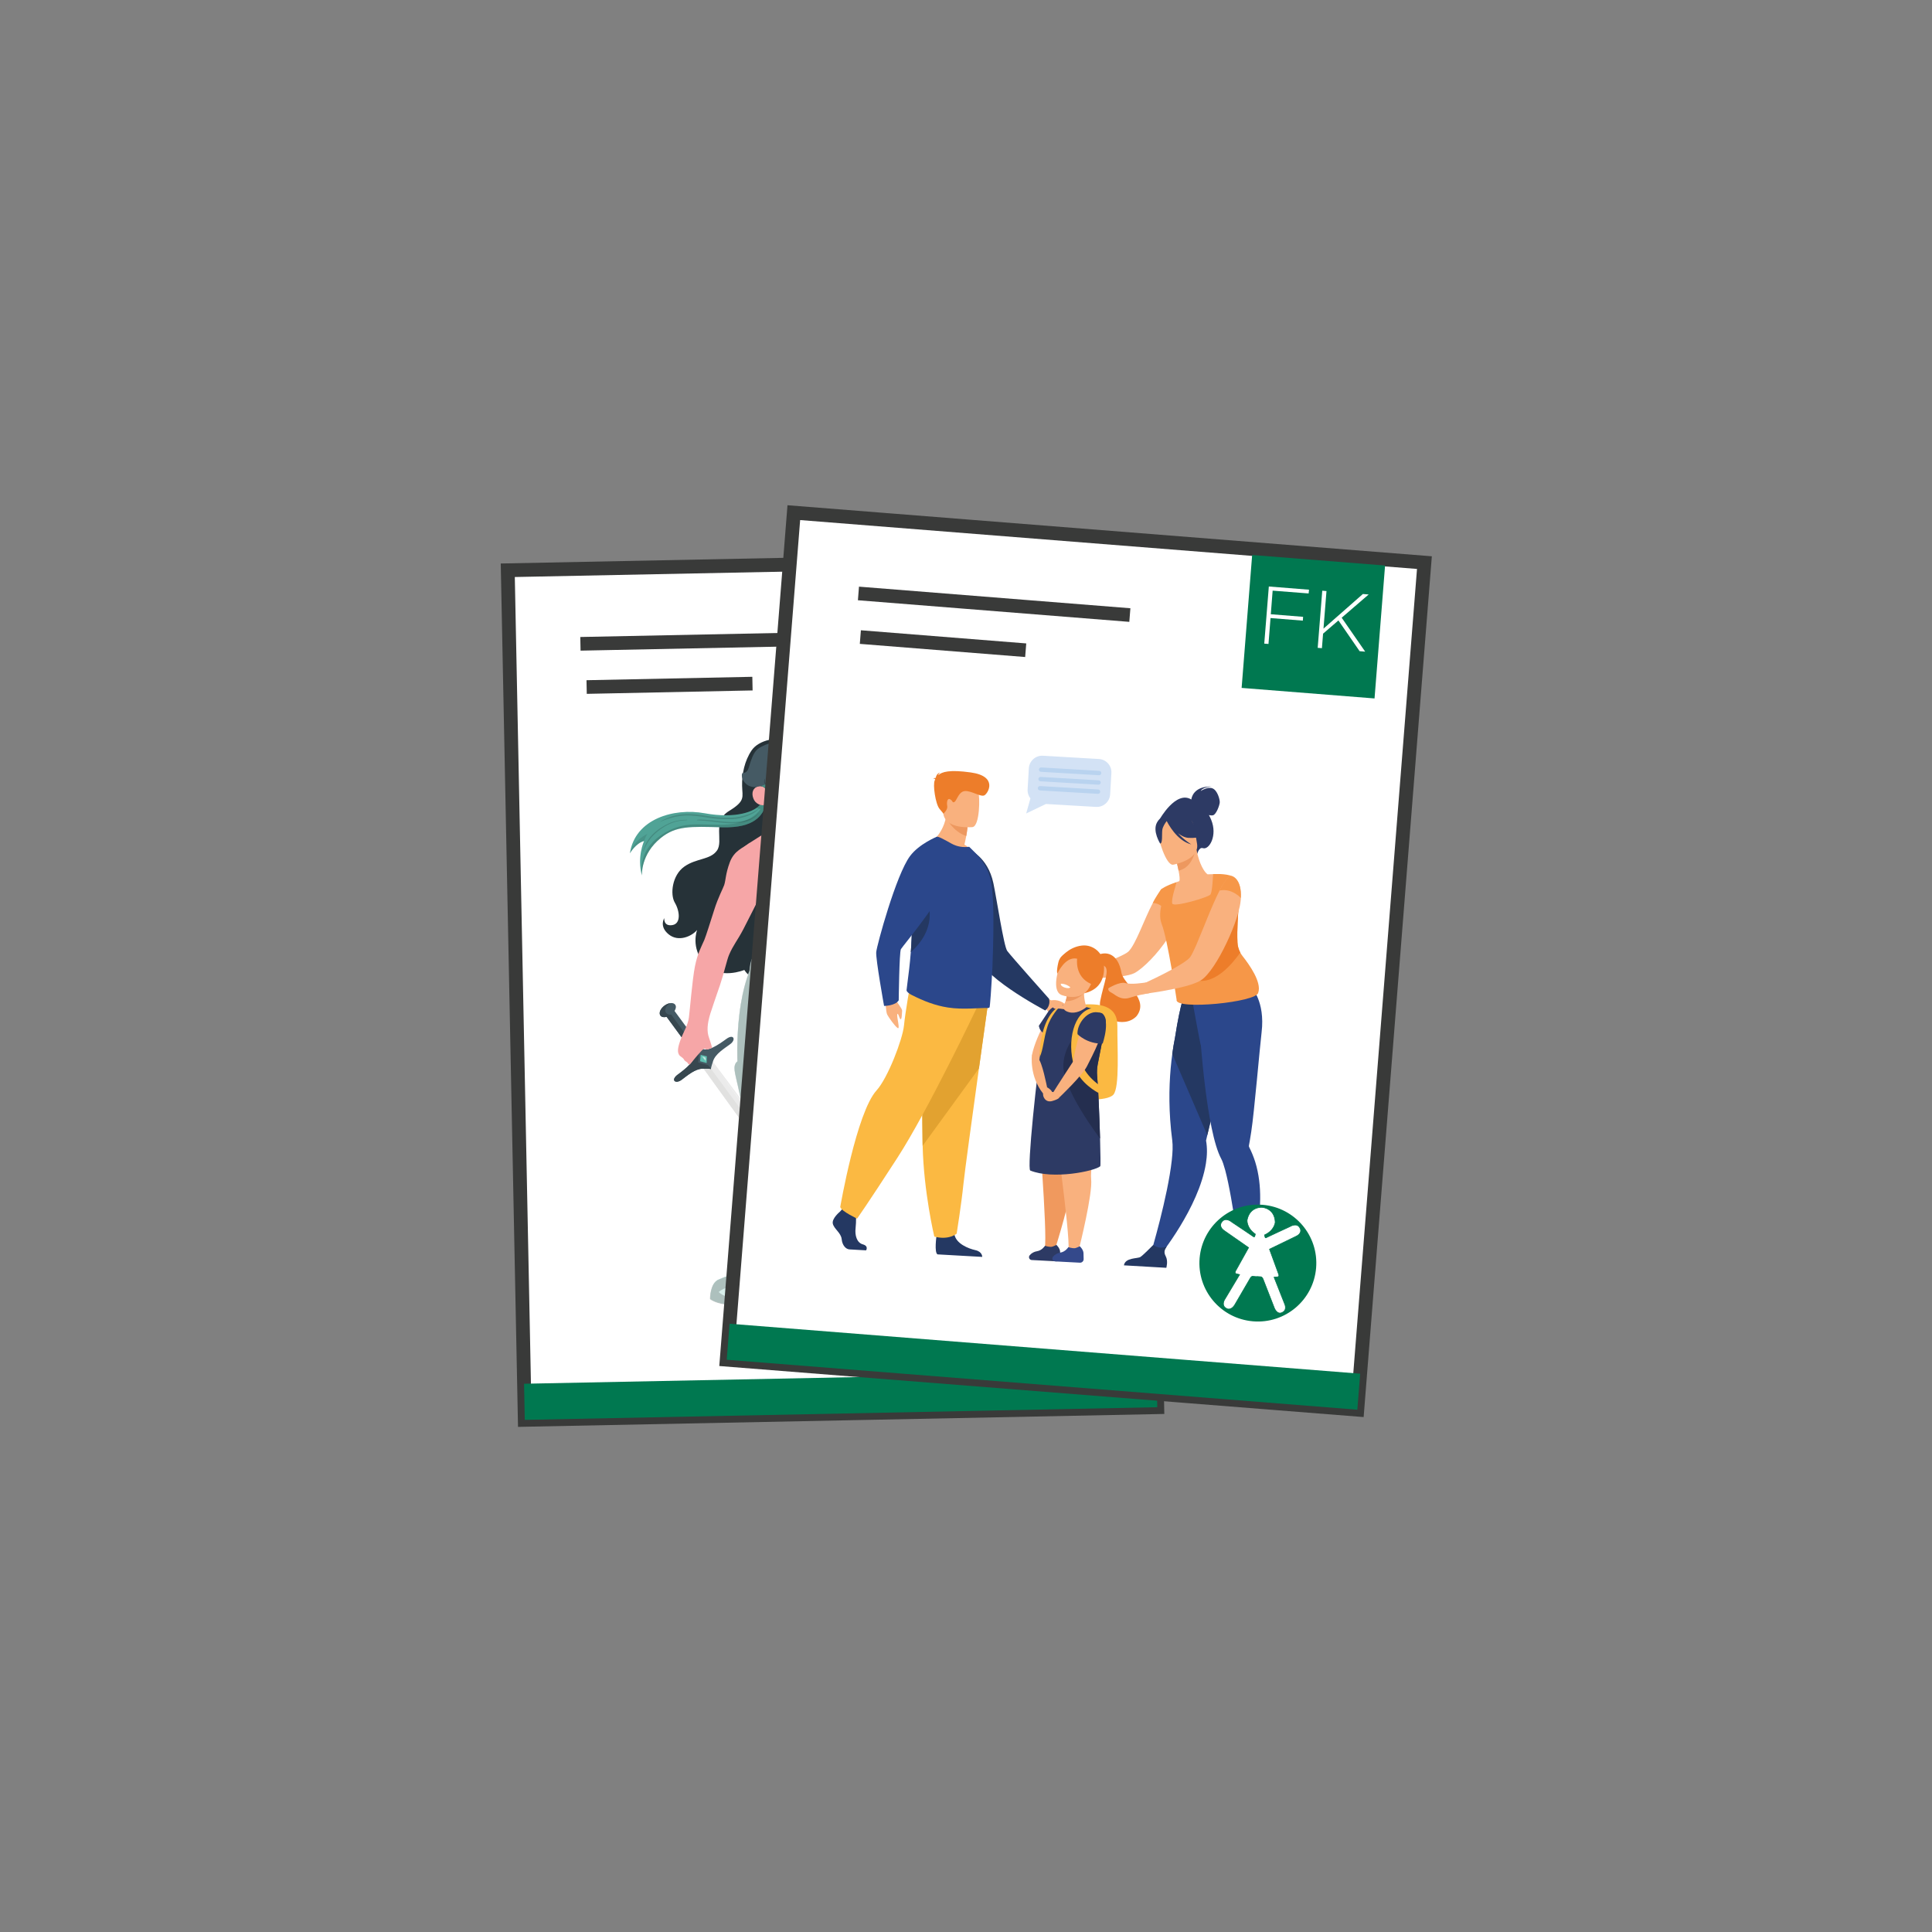 <?xml version="1.0" encoding="UTF-8"?>
<svg xmlns="http://www.w3.org/2000/svg" xmlns:xlink="http://www.w3.org/1999/xlink" version="1.1" id="Layer_1" x="0px" y="0px" viewBox="0 0 283.46 283.46" style="enable-background:new 0 0 283.46 283.46;" xml:space="preserve">
<rect x="0" y="0" width="283.46" height="283.46" fill="#808080" stroke="none"/>
<style type="text/css">
	.st0{fill-rule:evenodd;clip-rule:evenodd;fill:#393A39;}
	.st1{fill-rule:evenodd;clip-rule:evenodd;fill:#007850;}
	.st2{fill:#393A39;}
	.st3{fill:#007850;}
	.st4{fill:none;stroke:#393A39;stroke-width:2.321;stroke-linecap:round;stroke-miterlimit:10;}
	.st5{fill:none;stroke:#393A39;stroke-width:2.48;stroke-linecap:round;stroke-miterlimit:10;}
	.st6{fill:#007850;stroke:#007850;stroke-width:1.659;stroke-miterlimit:10;}
	.st7{fill:#FFFFFF;stroke:#393A39;stroke-width:2.023;stroke-miterlimit:10;}
	.st8{fill:#FFFFFF;stroke:#007850;stroke-width:0.1;}
	.st9{fill:none;stroke:#393A39;stroke-width:2.002;}
	.st10{fill:#263238;}
	.st11{fill:#F6A6A7;}
	.st12{fill:#F38F8F;}
	.st13{fill:#5EBFB0;}
	.st14{opacity:0.75;fill:#FFFFFF;}
	.st15{opacity:0.15;fill:#FFFFFF;}
	.st16{opacity:0.1;fill:#FFFFFF;}
	.st17{opacity:0.25;fill:#FFFFFF;}
	.st18{opacity:0.2;}
	.st19{fill:#030304;}
	.st20{fill:#455A64;}
	.st21{fill:#EBEBEB;}
	.st22{fill:#E1E1E0;}
	.st23{fill:#FAFAFA;}
	.st24{fill:#37474F;}
	.st25{opacity:0.6;fill:#FFFFFF;}
	.st26{fill:#FFFFFF;}
	.st27{opacity:0.15;fill:#030304;}
	.st28{opacity:0.15;}
	.st29{opacity:0.1;fill:#030304;}
	.st30{opacity:0.3;fill:#030304;}
	.st31{fill:none;stroke:#37474F;stroke-width:0.107;stroke-linecap:round;stroke-linejoin:round;stroke-miterlimit:10;}
	.st32{fill:none;stroke:#455A64;stroke-width:0.213;stroke-miterlimit:10;}
	.st33{fill:none;stroke:#455A64;stroke-width:0.213;stroke-linecap:round;stroke-linejoin:round;stroke-miterlimit:10;}
	.st34{fill:#F9B17E;}
	.st35{fill:#2D3A64;}
	.st36{fill:#2B478B;}
	.st37{fill:#243862;}
	.st38{fill:#ED7D2A;}
	.st39{fill:#FBB942;}
	.st40{fill:#ED985F;}
	.st41{fill:#F69748;}
	.st42{fill:#F0995E;}
	.st43{fill:#34498B;}
	.st44{fill:#242E4F;}
	.st45{fill:#E2A230;}
	.st46{fill:#D3E2F5;}
	.st47{fill:#B9D3EF;}
	.st48{fill:#1A1A1A;}
	.st49{fill:none;}
	.st50{fill-rule:evenodd;clip-rule:evenodd;fill:#FFFFFF;}
</style>
<g>
	<g>
		
			<rect x="75.78" y="82.66" transform="matrix(1 -0.02 0.02 1 -2.933 2.523)" class="st7" width="92.8" height="124.65"></rect>
		
			<rect x="142.23" y="82.92" transform="matrix(1 -0.02 0.02 1 -1.86 3.121)" class="st1" width="19.56" height="19.56"></rect>
		<g>
			
				<ellipse transform="matrix(1 -0.015 0.015 1 -2.811 2.349)" class="st3" cx="153.39" cy="186.36" rx="8.58" ry="8.58"></ellipse>
			<path class="st8" d="M153.27,188.39l-0.6,0.01c-0.22,0.03-0.31,0.3-0.31,0.3l-1.9,4.16c-0.53,0.99-1.17,0.6-1.17,0.6     c-0.81-0.35-0.38-1.23-0.38-1.23l1.83-3.89l-0.54-0.08c-0.27-0.1-0.09-0.43-0.09-0.43l1.54-3.56l-3.76-2.11     c-0.97-0.53-0.56-1.17-0.56-1.17c0.48-0.97,1.54-0.2,1.54-0.2l1.82,0.98l1.59,0.86c0.14,0.05,0.17-0.43,0.17-0.43     c-1.4-0.76-1.41-1.93-1.41-1.93c0.19-2.08,2.03-2.08,2.03-2.08l-0.01,0c0,0,1.84-0.08,2.12,1.99c0,0,0.03,1.19-1.36,2.01     c0,0,0.09,0.44,0.22,0.4l1.55-0.93l1.78-1.05c0,0,1.03-0.82,1.55,0.13c0,0,0.43,0.63-0.51,1.2l-3.67,2.26l1.69,3.49     c0,0,0.19,0.32-0.07,0.43l-0.54,0.1l1.94,3.77c0,0,0.51,0.86-0.27,1.28c0,0-0.58,0.46-1.15-0.51l-2.1-4.12     c0,0-0.12-0.26-0.34-0.29l-0.6,0.01L153.27,188.39z"></path>
			<g>
				<path class="st3" d="M142.19,185.82l0.01-0.43l2.07,0.04l-0.03,1.48l-0.37-0.01l0.02-1.04l-0.47-0.01l-0.02,0.91l-0.37-0.01      l0.02-0.91L142.19,185.82z"></path>
				<path class="st3" d="M143.27,187.41c0.57-0.09,0.77,0.21,0.81,0.44c0.04,0.23-0.05,0.58-0.62,0.67      c-0.57,0.09-0.77-0.21-0.81-0.44C142.61,187.85,142.7,187.51,143.27,187.41z M143.2,186.98c-0.96,0.16-0.96,0.89-0.92,1.16      c0.04,0.27,0.28,0.96,1.24,0.81c0.96-0.16,0.96-0.89,0.92-1.16C144.39,187.52,144.16,186.82,143.2,186.98z"></path>
				<path class="st3" d="M143.35,189.61c-0.11,0.04-0.29,0.17-0.16,0.53c0.07,0.19,0.2,0.39,0.4,0.31c0.15-0.06,0.14-0.22,0.11-0.44      l-0.03-0.23c-0.04-0.34-0.09-0.67,0.34-0.83c0.22-0.08,0.64-0.11,0.88,0.52c0.22,0.6-0.11,0.9-0.34,0.99l-0.15-0.39      c0.08-0.04,0.28-0.15,0.14-0.51c-0.06-0.15-0.18-0.32-0.36-0.25c-0.15,0.06-0.14,0.19-0.13,0.28l0.06,0.52      c0.03,0.29,0.02,0.57-0.33,0.7c-0.58,0.22-0.86-0.36-0.92-0.53c-0.27-0.71,0.1-0.98,0.34-1.07L143.35,189.61z"></path>
				<path class="st3" d="M143.83,192.16l-0.22-0.37l1.47-0.86l-0.3-0.5l0.32-0.19l0.79,1.33l-0.32,0.19l-0.27-0.46L143.83,192.16z"></path>
				<path class="st3" d="M146.63,193.02l-0.71-0.84l-0.33,0.28l0.65,0.77l-0.28,0.24l-0.65-0.77l-0.41,0.35l0.74,0.88l-0.28,0.24      l-1.01-1.21l1.59-1.34l0.98,1.17L146.63,193.02z"></path>
				<path class="st3" d="M146.74,193.84l0.35-0.43l0.42,0.34c0.2,0.16,0.13,0.32,0.06,0.4c-0.13,0.16-0.26,0.15-0.44,0.01      L146.74,193.84z M145.67,194.47l0.33,0.27l0.51-0.63l0.35,0.28c0.25,0.2,0.19,0.3,0.01,0.52c-0.14,0.17-0.19,0.26-0.23,0.35      l0.37,0.3l0.03-0.04c-0.05-0.09,0-0.14,0.19-0.38c0.25-0.3,0.21-0.41,0.13-0.57c0.2,0.08,0.42,0,0.56-0.18      c0.11-0.14,0.29-0.52-0.13-0.87l-0.81-0.66L145.67,194.47z"></path>
				<path class="st3" d="M148.2,195.19l-0.44,0.82l-0.38-0.21l0.98-1.83l0.38,0.2l-0.37,0.69l0.71,0.38l0.37-0.69l0.38,0.2      l-0.98,1.83l-0.38-0.21l0.44-0.82L148.2,195.19z"></path>
				<path class="st3" d="M150.63,196.58c-0.14,0.42-0.42,0.55-0.82,0.42c-0.66-0.22-0.52-0.64-0.39-1.01l0.38,0.13      c-0.1,0.31-0.13,0.47,0.09,0.54c0.21,0.07,0.28-0.06,0.33-0.21l0.47-1.4l0.41,0.14L150.63,196.58z"></path>
				<path class="st3" d="M152.68,195.83l-1.09-0.17l-0.07,0.43l1,0.16l-0.06,0.36l-1-0.16l-0.09,0.53l1.14,0.18l-0.06,0.36      l-1.56-0.25l0.33-2.05l1.51,0.24L152.68,195.83z"></path>
				<path class="st3" d="M154.92,197.48l-0.4,0.02l-0.07-1.73l-0.01,0l-0.31,1.75l-0.42,0.02l-0.45-1.72l-0.01,0l0.07,1.73      l-0.4,0.02l-0.04-2.07l0.63-0.03l0.39,1.62l0.01,0l0.25-1.65l0.63-0.03L154.92,197.48z"></path>
				<path class="st3" d="M155.58,196.68c0.03,0.11,0.14,0.31,0.51,0.22c0.2-0.05,0.41-0.15,0.36-0.37c-0.04-0.16-0.2-0.16-0.43-0.16      l-0.23,0c-0.34,0.01-0.68,0.01-0.79-0.43c-0.06-0.22-0.03-0.65,0.62-0.81c0.62-0.15,0.88,0.21,0.95,0.45l-0.4,0.1      c-0.03-0.09-0.12-0.29-0.49-0.2c-0.16,0.04-0.34,0.15-0.29,0.33c0.04,0.16,0.18,0.16,0.27,0.16l0.52,0      c0.29,0,0.57,0.05,0.66,0.41c0.15,0.61-0.45,0.81-0.63,0.86c-0.73,0.18-0.97-0.21-1.03-0.46L155.58,196.68z"></path>
				<path class="st3" d="M157.75,196.67l-0.4,0.18l-0.84-1.9l1.35-0.6l0.15,0.34l-0.95,0.42l0.19,0.43l0.84-0.37l0.15,0.34      l-0.84,0.37L157.75,196.67z"></path>
				<path class="st3" d="M158.74,195.02c-0.33-0.48-0.14-0.78,0.05-0.92c0.19-0.13,0.55-0.2,0.88,0.28      c0.33,0.48,0.14,0.78-0.05,0.92C159.42,195.43,159.07,195.5,158.74,195.02z M158.38,195.27c0.55,0.8,1.21,0.49,1.44,0.34      c0.23-0.16,0.75-0.66,0.2-1.47c-0.55-0.8-1.21-0.49-1.44-0.34C158.36,193.96,157.83,194.47,158.38,195.27z"></path>
				<path class="st3" d="M160.41,193.57l-0.4-0.39l0.38-0.39c0.18-0.18,0.33-0.11,0.41-0.03c0.15,0.14,0.13,0.28-0.03,0.44      L160.41,193.57z M160.95,194.69l0.29-0.31l-0.58-0.56l0.31-0.32c0.22-0.23,0.31-0.17,0.52,0.03c0.15,0.15,0.24,0.21,0.33,0.26      l0.33-0.35l-0.04-0.04c-0.09,0.04-0.14-0.01-0.36-0.22c-0.28-0.27-0.39-0.25-0.56-0.18c0.09-0.2,0.03-0.42-0.13-0.57      c-0.13-0.12-0.49-0.33-0.88,0.06l-0.73,0.76L160.95,194.69z"></path>
				<path class="st3" d="M161.83,190.87l-0.61,0.92l0.36,0.24l0.56-0.85l0.31,0.2l-0.56,0.85l0.45,0.3l0.63-0.96l0.31,0.2      l-0.87,1.32l-1.73-1.14l0.84-1.28L161.83,190.87z"></path>
				<path class="st3" d="M162.06,189.41l0.16-0.37l1.92,0.8l-0.17,0.4l-1.69,0.21l0,0.01l1.37,0.57l-0.16,0.37l-1.92-0.8l0.18-0.42      l1.65-0.2l0-0.01L162.06,189.41z"></path>
				<path class="st3" d="M164.33,189.04l-0.11,0.42l-2-0.54l0.11-0.42L164.33,189.04z"></path>
				<path class="st3" d="M162.57,187.1l0.05-0.4l2.06,0.28l-0.06,0.43l-1.58,0.64l0,0.01l1.47,0.2l-0.05,0.4l-2.06-0.28l0.06-0.45      l1.54-0.62l0-0.01L162.57,187.1z"></path>
				<path class="st3" d="M163.52,185.55l-0.06-0.87l1.12-0.07l0.02,0.29l-0.26,0.06c0.13,0.1,0.33,0.25,0.36,0.63      c0.03,0.5-0.3,0.98-1.02,1.02c-0.57,0.04-1.12-0.24-1.16-0.94c-0.04-0.63,0.35-0.91,0.64-0.95l0.03,0.43      c-0.08,0.01-0.33,0.17-0.31,0.48c0.02,0.31,0.25,0.58,0.78,0.55c0.57-0.04,0.69-0.36,0.67-0.65c-0.01-0.1-0.06-0.41-0.49-0.47      l0.03,0.48L163.52,185.55z"></path>
			</g>
			<g>
				<path class="st3" d="M149.36,175.93l0.35-0.15l0.76,1.78l-0.37,0.16l-1.26-0.96l0,0l0.54,1.27l-0.35,0.15l-0.76-1.78l0.39-0.17      l1.23,0.94l0,0L149.36,175.93z"></path>
				<path class="st3" d="M150.78,176.48c-0.11-0.53,0.17-0.72,0.38-0.77c0.21-0.04,0.54,0.03,0.65,0.56      c0.11,0.53-0.17,0.72-0.38,0.77C151.21,177.08,150.89,177.01,150.78,176.48z M150.38,176.56c0.18,0.89,0.86,0.86,1.11,0.81      c0.25-0.05,0.89-0.29,0.71-1.18c-0.18-0.89-0.86-0.86-1.11-0.81C150.84,175.43,150.2,175.67,150.38,176.56z"></path>
				<path class="st3" d="M152.95,176.06l0-0.52l0.5,0c0.24,0,0.28,0.15,0.28,0.25c0,0.19-0.1,0.26-0.31,0.26L152.95,176.06z       M152.56,177.14l0.4,0l0-0.76l0.42,0c0.3,0,0.32,0.1,0.32,0.37c0,0.2,0.02,0.3,0.04,0.39l0.45,0l0-0.05      c-0.09-0.03-0.09-0.1-0.09-0.38c0-0.36-0.09-0.42-0.25-0.49c0.19-0.07,0.3-0.25,0.3-0.46c0-0.17-0.1-0.55-0.61-0.55l-0.98,0      L152.56,177.14z"></path>
				<path class="st3" d="M154.72,176.63c-0.02,0.11,0,0.32,0.35,0.38c0.19,0.03,0.41,0.03,0.44-0.17c0.03-0.15-0.11-0.21-0.3-0.3      l-0.2-0.09c-0.29-0.13-0.58-0.25-0.5-0.67c0.04-0.21,0.22-0.56,0.84-0.45c0.58,0.11,0.67,0.52,0.63,0.75l-0.38-0.07      c0-0.09,0.01-0.29-0.34-0.36c-0.15-0.03-0.34-0.01-0.37,0.17c-0.03,0.15,0.09,0.2,0.16,0.24l0.44,0.2      c0.25,0.11,0.47,0.26,0.4,0.6c-0.11,0.57-0.7,0.52-0.86,0.48c-0.69-0.13-0.74-0.55-0.7-0.78L154.72,176.63z"></path>
				<path class="st3" d="M156.33,177.63l-0.38-0.14l0.69-1.8l0.38,0.15l-0.28,0.73l0.97-0.47l0.49,0.19l-1.02,0.46l0.37,1.36      l-0.48-0.19l-0.25-1.01l-0.25,0.11L156.33,177.63z"></path>
			</g>
		</g>
		<line class="st9" x1="85.16" y1="94.46" x2="125.09" y2="93.65"></line>
		<line class="st9" x1="86.07" y1="100.8" x2="110.4" y2="100.3"></line>
		<rect x="77" y="202" transform="matrix(1 -0.02 0.02 1 -4.151 2.561)" class="st3" width="92.8" height="5.3"></rect>
		<g id="Justice">
			<path id="Hair" class="st10" d="M116.11,108.65c-2.02-0.65-4.79-0.09-5.83,1.44c-1.04,1.53-1.44,3.48-1.4,5.19     c0.03,1.72,0.54,2.2-1.94,3.72c-2.48,1.52-0.76,4.37-1.74,5.78c-0.98,1.4-3,1.1-4.79,2.36c-1.8,1.26-2.12,4.08-1.4,5.3     s0.94,3.08-0.37,3.29c-1.32,0.21-1.18-1.02-1.18-1.02s-0.79,1.21,0.65,2.38c1.44,1.17,3.4,0.28,4.17-0.65     c0,0-1.02,2.63,1.14,5.01c2.15,2.38,5.79,0.86,5.79,0.86s1.3,2.48,5.76,1.73c4.46-0.75,6.25-9.11,5.72-13.97     c-0.25-2.25-1.24-7.01-2.24-11.47C122.24,110.37,116.11,108.65,116.11,108.65z"></path>
			<g id="Arm_5_">
				<path class="st11" d="M138.5,114.29c-0.65,0.92-2.41,2.5-3.89,3.72c-1.35,1.12-3.12,2.42-3.12,2.42      c-1.27-0.16-2.76-0.26-4.28-0.38c-1.76-0.14-3.54,0.05-3.9-0.23s-2.05-1.43-4.41-1.06l2.38,5.26c1.82,0.54,9.28,0.38,10.16,0.37      c1.1-0.01,1.7,0.03,2.35-0.64c0.7-0.71,1.5-1.38,2.14-2.15c1.16-1.39,2.28-3.11,2.94-3.83L138.5,114.29z"></path>
				<g>
					<path class="st11" d="M136.88,116.03c0.93-0.99,1.42-1.37,1.27-2.4c-0.15-1.03-0.46-1.58-0.41-1.83       c0.05-0.24,0.7-1.34,0.85-1.86s0.33-0.62,0.77-0.74c0.44-0.12,1.4-0.35,1.66-0.47c0,0,0.3,0.51-0.26,0.87       c-0.25,0.16-0.6,0.41-0.6,0.41s0.41,0.37,0.6,0.52c0.19,0.15,0.18,0.3,0.03,0.92c0,0,0.29,0.08,0.36,0.28       c0.07,0.21,0.02,0.44-0.02,0.64c0,0,0.18,0.06,0.29,0.23c0.11,0.17,0.02,0.68-0.12,1.12c-0.1,0.52-0.04,1.19-0.16,1.63       c-0.12,0.44-0.71,0.89-1.13,1.17l-2.64,3.21l-3.14-1.43C134.24,118.32,136.2,116.75,136.88,116.03z"></path>
					<path class="st12" d="M138.35,111.92c0.33-0.34,0.54-0.69,0.59-1.1c0.05-0.42,0.09-0.89,0.22-0.91       c0.22-0.04,0.71,0.33,0.68,1.02c-0.03,0.66-0.23,1.45-0.22,1.64c0,0.19,0.23,0.61,0.41,0.92c0.18,0.32,0.41,1.19-0.31,2.03       c0,0,0.49-0.26,0.69-1.02c0.21-0.76-0.32-1.41-0.46-1.74c-0.14-0.33-0.16-0.4-0.03-1.02c0.13-0.62,0.27-1.28-0.27-1.79       c-0.54-0.51-0.71-0.2-0.76,0C138.84,110.15,138.87,111.4,138.35,111.92z"></path>
					<path class="st12" d="M140.16,110.02l-0.39,0.27l0.15,0.09c0,0,0.21-0.2,0.58-0.05L140.16,110.02z"></path>
					<path class="st12" d="M140.79,111.47c-0.04,0.2-0.22,0.83-0.25,0.95c-0.03,0.13-0.27,0.12-0.43-0.09       c-0.17-0.21-0.22-0.36-0.22-0.59c0,0-0.07,0.38,0.13,0.66c0.2,0.27,0.42,0.28,0.55,0.22       C140.68,112.56,140.69,111.9,140.79,111.47z"></path>
					<path class="st12" d="M141.13,112.39c-0.03,0.15-0.11,0.36-0.2,0.78c-0.05,0.24-0.08,0.4-0.23,0.4c-0.15,0-0.44-0.27-0.44-0.55       c-0.01-0.29,0.05-0.5,0.05-0.5l-0.12-0.03c0,0-0.12,0.45-0.01,0.78c0.11,0.33,0.47,0.55,0.61,0.44       c0.14-0.11,0.16-0.25,0.23-0.6C141.07,112.76,141.13,112.39,141.13,112.39z"></path>
					<path class="st12" d="M140.81,113.59c-0.01,0.1,0.07,0.32,0.24,0.3s0.25-0.15,0.25-0.15s-0.04,0.22-0.26,0.24       c-0.2,0.02-0.32-0.17-0.38-0.34L140.81,113.59z"></path>
				</g>
			</g>
			<path id="Leg" class="st11" d="M130.34,162.4c0.86-4.09-0.11-5.46-1.07-8.46c-1.16-3.63-2.93-6.64-3.98-10.18l-8.03,5.4     c2.75,4.92,4.72,7.85,6.34,12.2c-0.85,2.39-1.85,4-2.01,6.86c-0.17,2.99,0.42,9.46,0.16,11.89c-0.26,2.43-0.95,3.02-0.87,3.81     c0.13,1.32,1.34,1.56,1.87,1.86c1.34,0.75,1.55,1.72,2.6,2.5c1.05,0.78,2.78,0.77,3.85,0.3c1.3-0.57,1.2-1.25-0.16-1.72     c-1.07-0.36-2.02-1.5-3.06-3.06c-0.83-1.24-1.27-1.57-0.64-4.14C126.21,176.07,129.48,166.48,130.34,162.4z"></path>
			<g id="Dress_1_">
				<g id="Dress">
					<path class="st13" d="M129.8,164.57c-0.27,0.53-0.61,1.26-0.98,2.12c0,0,0,0.01,0,0.01c-0.09,0.18-1.53,3.16-3.18,6.44       c-1.71,3.39-4.38,10.21-4.38,10.21c-1.05,2.86-2.62,5.64-5.64,6.95c-4.39,1.9-10.17,1.33-11.41,0.26c0,0-0.04-2.27,1.21-2.82       c1.14-0.5,1.52-0.59,3.32-1.19c-0.15-0.65-0.14-1.48,0.34-1.85c0,0,0.34-2.51-0.08-3.7c-0.41-1.19-1.06-2.08-0.34-2.93       c0,0-0.68-3.87-0.13-6.29c0.56-2.42,1.2-2.61,1.23-4.35c0.03-1.75-1.08-6.23-1.48-8.09c-0.4-1.86-0.86-3-0.07-3.63       c0,0-0.15-3.29,0.27-6.81c0.51-4.29,1.53-6.46,1.53-6.46s0.12-2.78,1.28-2.28c0.93-1.29,1.89-2.2,2.1-3.16       c0.09-0.42-0.68-1.82-1.2-2.94c-0.04-0.08-0.07-0.16-0.11-0.23c-0.62,0.01-0.45-0.82-0.45-0.83c0,0,0.76-1.09,1.64-1.89       c1.92-1.75,4.43-2.65,5.6-5.77c1.17-3.12-0.58-6.49-0.58-6.49c1-0.22,2.19-0.09,3.02,1.24c0.35,0.56,0.63,1.36,0.6,2.51       c0.73,1,1.42,2.01,2.09,2.95c0.67,0.94,1.65,3.38-0.52,5.22l-0.31,4.46c0.44-0.54,0.97,0.98,0.81,2.25c0,0,0.69,0.07,0.87,1.18       c0.1,0.64,1.36,6.41,2.15,7.49c0.8,1.08,1.84,1.93,1.48,3.3c0,0,2.32,6.47,2.76,8.85C131.65,160.67,131.28,161.71,129.8,164.57       z"></path>
					<path class="st14" d="M131.21,158.3c-0.14-0.78-0.49-1.99-0.89-3.27c-0.82-2.64-1.87-5.57-1.87-5.57c0,0,0,0,0,0l0,0       c0.02-0.07,0.03-0.13,0.04-0.19c0.22-1.26-0.77-2.08-1.52-3.11c-0.1-0.14-0.21-0.36-0.33-0.63c-0.63-1.52-1.4-4.8-1.7-6.23       c-0.07-0.31-0.11-0.53-0.12-0.63c-0.17-1.12-0.87-1.18-0.87-1.18c0.06-0.43,0.03-0.9-0.05-1.3c-0.09-0.48-0.25-0.86-0.43-1       c-0.11-0.09-0.22-0.08-0.33,0.05l0,0c0,0,0,0,0,0l0.09-1.28l0.22-3.18c1.89-1.6,1.39-3.65,0.79-4.78       c-0.09-0.17-0.18-0.31-0.27-0.43c-0.67-0.94-1.36-1.95-2.09-2.95c0.04-1.15-0.25-1.95-0.6-2.51c-0.08-0.14-0.17-0.26-0.27-0.37       c-0.38-0.47-0.82-0.73-1.26-0.86c-0.5-0.14-1.01-0.12-1.49-0.01c0.01,0.02,1.75,3.39,0.58,6.49c-1.17,3.12-3.68,4.02-5.6,5.77       c-0.88,0.8-1.64,1.89-1.64,1.89c0,0-0.08,0.4,0.07,0.64c0.01,0.01,0.01,0.02,0.02,0.02c0.01,0.01,0.02,0.03,0.03,0.04       c0.07,0.08,0.18,0.13,0.33,0.12c0,0,0,0,0,0c0,0,0,0,0,0c0.01,0.02,0.02,0.04,0.03,0.06c0.03,0.06,0.05,0.11,0.08,0.17       c0.35,0.76,0.82,1.65,1.05,2.27c0.11,0.3,0.17,0.54,0.14,0.67c-0.02,0.09-0.05,0.19-0.09,0.28c-0.32,0.86-1.18,1.71-2.02,2.87       c0,0,0,0,0,0c0,0,0,0,0,0c-0.22-0.09-0.4-0.07-0.55,0.03c-0.22,0.15-0.38,0.46-0.49,0.81c0,0,0,0,0,0c0,0,0,0,0,0       c-0.18,0.58-0.23,1.25-0.24,1.4c0,0.02,0,0.03,0,0.03l0,0c0,0,0,0,0,0s-0.56,1.19-1.05,3.54c-0.17,0.83-0.34,1.8-0.47,2.92       c-0.17,1.47-0.25,2.9-0.28,4.07c-0.01,0.38-0.01,0.73-0.02,1.05c0,1.04,0.02,1.7,0.02,1.7c-0.79,0.63-0.32,1.77,0.07,3.63       c0.11,0.51,0.27,1.23,0.45,2.03c0.38,1.72,0.84,3.83,0.98,5.24c0,0.02,0,0.03,0.01,0.05c0,0.01,0,0.01,0,0.02       c0.03,0.29,0.04,0.54,0.04,0.75c0,0.11-0.01,0.21-0.01,0.31c-0.04,0.65-0.18,1.07-0.37,1.54c-0.24,0.59-0.55,1.24-0.84,2.5       c-0.56,2.41,0.13,6.29,0.13,6.29c-0.22,0.27-0.31,0.54-0.32,0.82c0,0.01,0,0.02,0,0.03c0,0.04,0,0.09,0,0.14       c0,0.01,0,0.02,0.01,0.04c0.06,0.56,0.4,1.18,0.65,1.9c0.41,1.19,0.08,3.7,0.08,3.7c-0.37,0.29-0.46,0.85-0.41,1.4       c0.01,0.16,0.04,0.31,0.07,0.46c-1.8,0.6-2.18,0.69-3.32,1.19c-0.36,0.16-0.62,0.47-0.8,0.82c-0.44,0.86-0.42,2-0.42,2.01       c0.34,0.29,1.02,0.55,1.93,0.73c0.94,0.19,2.13,0.29,3.42,0.25c1.96-0.05,4.14-0.41,6.06-1.24c0.32-0.14,0.62-0.3,0.91-0.47       c2.43-1.43,3.79-3.92,4.73-6.48c0,0,2.67-6.83,4.38-10.21c1.65-3.28,3.09-6.26,3.18-6.44c0,0,0-0.01,0-0.01       c0.11-0.26,0.22-0.5,0.32-0.74c0.02-0.04,0.04-0.08,0.05-0.12c0.02-0.05,0.04-0.1,0.07-0.15c0.2-0.43,0.38-0.81,0.54-1.12       C131.28,161.71,131.65,160.67,131.21,158.3z"></path>
				</g>
				<g id="Lights">
					<path class="st15" d="M121,131.49c-0.34,0.94-2.01,2.54-4.22,1.91c-1.4-0.4-2.14-1.36-2.19-2.23c0.17-0.13,0.36-0.27,0.56-0.41       c0.46-0.33,0.91-0.65,1.34-0.98c0.05,0.06,0.11,0.14,0.16,0.22c0.49,0.82,1.4,1.56,2.84,1.38       C120.91,131.21,121.34,130.56,121,131.49z"></path>
					<path class="st15" d="M123.44,135.74c0.29,0.56,0.51,3.18-0.67,5.62c-1.17,2.43-3.19,4.79-5.43,5.88       c-2.25,1.09-4.8-0.05-5.46-1.36c0,0,1.73,2.33,5.32,0.5c3.59-1.82,5.25-5.37,5.53-6.81       C123.02,138.12,123.31,135.3,123.44,135.74z"></path>
					<path class="st15" d="M125,149.01c-0.22,2.8-1.46,8.39-4.18,11.21s-6.74,3.17-8.73,1.65c-1.98-1.52-0.37-1.29,1.04-1.04       c1.41,0.25,4.37,0.4,7.09-2.08C122.94,156.27,124.8,151.41,125,149.01z"></path>
					<path class="st15" d="M126.9,146.81c0.57,0.64,1.41,1.53,0.93,2.93c-0.48,1.4-1.19,3.59-2.18,7.24       c-1,3.65-1.38,7.39-3.81,10.08c-2.42,2.69-6.35,3.82-6.35,3.82s4.29-1.6,6.1-5.29c1.81-3.69,2.46-5.18,3.2-8.41       C125.52,153.94,127.2,150.31,126.9,146.81z"></path>
					<path class="st16" d="M121.12,126.89c-0.51,0.9-0.18,2.67,0.79,3.28c0.49,0.31,1.39,0.18,2.06-0.68       c0.72-0.93,0.57-2.28,0.33-2.53c-0.24-0.25-0.5,1.12-1.47,0.68C121.87,127.2,121.43,126.35,121.12,126.89z"></path>
					<path class="st17" d="M129,152.9c-0.57-0.59-1.5,2.45-1.51,3.84c-0.01,1.38,1.2,2.91,1.43,4.64c0.24,1.73-1.03,5.67-0.49,5.04       c0.55-0.63,2.37-3.91,2.4-5.85C130.87,158.63,129.47,153.39,129,152.9z"></path>
				</g>
				<g class="st18">
					<path class="st19" d="M121.88,122.03c-0.04-0.69-0.21-1.23-0.42-1.65l-0.93,0.63c0,0,0.86,0.95,1.37,1.59L121.88,122.03z"></path>
					<path class="st19" d="M123.5,141.69c0.83-2.21,0.45-4.22,0.45-4.22c-0.26,3.64-1.43,5.86-3.09,7.78       C120.87,145.25,122.59,144.11,123.5,141.69z"></path>
					<path class="st19" d="M120.72,168.74c0,0,2.88-1.05,4.6-6.4c1.94-6.04,1.91-8.09,3.65-11.46c-0.3-0.86-0.5-1.44-0.5-1.44       c-1.7,4.16-2.75,8.61-3.93,13.03C123.35,166.91,120.72,168.74,120.72,168.74z"></path>
					<path class="st19" d="M119.93,175.29c5.79-4.17,8.59-11.36,8.59-11.36c-2.97,5.65-6.33,9.22-11.28,12.07       c-2.97,1.71-5.41,2.3-6.92,2.38l0,0c-0.42-2.01,0.16-4.18,1.86-8.04c1.7-3.86-1.96-9.18-2.2-10.38       c-0.09-0.45-0.04-0.78,0.06-1.01c0.74,0.64,1.69,1.11,2.85,1.3c2.77,0.44,7.57-1.07,9.82-5.64c2.27-4.6,2.19-10.12,2.19-10.12       c-0.17,2.05-1.28,7.99-3.83,10.95c-2.55,2.96-5.33,3.83-7.28,3.87c-1.08,0.02-2.24-0.2-3.3-0.89       c-1.03-2.77-0.63-9.77-0.23-11.25c0.14-0.51,0.3-0.82,0.45-1.02c0.2,0.42,0.47,0.85,0.81,1.27c1.52,1.88,5.19,1.37,7-0.14       c0,0-3.57,1.93-6.16-0.23c-0.45-0.37-0.81-0.79-1.1-1.21l0,0c0,0-0.61-1.06-0.26-2.02c0.34-0.93,0.93-0.67,0.93-0.67v0       c0.57,0.61,1.58,1.07,3.33,0.85c4.31-0.54,7.6-4.22,7.89-8.78c-0.86,4.8-4.29,7.21-7.74,8.02c-1.66,0.39-2.7-0.11-3.34-0.73       c0.18-0.69,0.57-1.81,1.37-2.75c1.26-1.48,1.94-1.38,1.46-2.39c-0.44-0.92-1.46-3.4-2.11-4.54c0.46-0.53,1.2-1.24,2.36-2.06       c2.51-1.78,4.62-3.39,4.72-6.84c0.1-3.46-1.59-5.07-1.59-5.07s1.75,3.38,0.58,6.49c-1.17,3.11-3.68,4.02-5.6,5.77       c-0.88,0.8-1.64,1.89-1.64,1.89s-0.02,0.1-0.02,0.23c0,0,0,0.01,0,0.01c0,0.06,0,0.13,0.02,0.2c0,0.01,0,0.01,0,0.02       c0.01,0.03,0.01,0.05,0.02,0.08c0,0.01,0.01,0.02,0.01,0.02c0.01,0.03,0.03,0.06,0.04,0.09c0,0,0,0,0,0       c0.01,0.01,0.01,0.02,0.02,0.02c0,0.01,0.01,0.01,0.01,0.02c0.01,0.01,0.01,0.01,0.02,0.02c0,0,0,0,0,0       c0.01,0.01,0.03,0.02,0.04,0.04c0.01,0.01,0.01,0.01,0.02,0.02c0.02,0.01,0.03,0.02,0.05,0.03c0.01,0,0.01,0.01,0.02,0.01       c0.02,0.01,0.05,0.02,0.08,0.02c0,0,0.01,0,0.01,0c0.03,0.01,0.07,0.01,0.11,0.01c0,0,0,0,0,0c0,0,0,0,0,0       c0.01,0.02,0.02,0.04,0.03,0.06c0.03,0.06,0.05,0.11,0.08,0.17c0.35,0.76,0.82,1.65,1.05,2.27c0.11,0.3,0.17,0.54,0.14,0.67       c-0.02,0.09-0.05,0.19-0.09,0.28c-0.32,0.86-1.18,1.71-2.02,2.87c0,0,0,0,0,0c0,0,0,0,0,0c-0.22-0.09-0.4-0.07-0.55,0.03       c-0.22,0.15-0.38,0.46-0.49,0.81c0,0,0,0,0,0c0,0,0,0,0,0c-0.18,0.58-0.23,1.25-0.24,1.4c0,0.02,0,0.03,0,0.03c0,0,0,0,0,0v0       c0,0,0,0,0,0c0,0,0,0,0,0s-0.56,1.19-1.05,3.54c-0.17,0.83-0.34,1.8-0.47,2.92c-0.17,1.47-0.25,2.9-0.28,4.07       c-0.01,0.38-0.01,0.73-0.02,1.05c0,1.04,0.02,1.7,0.02,1.7c0,0,0,0,0,0s0,0,0,0c0,0,0,0,0,0c-0.79,0.63-0.32,1.77,0.07,3.63       c0.11,0.51,0.27,1.23,0.45,2.03c0.03,0.13,0.06,0.27,0.09,0.41l0,0c0.19,0.88,0.4,1.83,0.57,2.73c0.01,0.03,0.01,0.07,0.02,0.1       c0.02,0.09,0.03,0.17,0.05,0.26c0.01,0.05,0.02,0.09,0.02,0.13c0.01,0.07,0.02,0.14,0.04,0.21c0.01,0.05,0.02,0.1,0.03,0.15       c0.01,0.06,0.02,0.12,0.03,0.19c0.01,0.05,0.02,0.11,0.02,0.16c0.01,0.05,0.02,0.11,0.02,0.16c0.01,0.06,0.02,0.11,0.02,0.17       c0.01,0.04,0.01,0.08,0.02,0.12c0.02,0.14,0.03,0.28,0.05,0.4c0,0.02,0,0.04,0.01,0.06c0,0.01,0,0.02,0,0.03       c0.01,0.09,0.02,0.17,0.02,0.26c0,0.03,0,0.05,0.01,0.08c0,0.06,0.01,0.11,0.01,0.17c0,0.02,0,0.05,0,0.07       c0,0.07,0,0.14,0,0.21c0,0.21-0.02,0.4-0.04,0.57c0,0.02-0.01,0.05-0.01,0.07c-0.01,0.06-0.02,0.12-0.03,0.17       c0,0.03-0.01,0.05-0.01,0.08c-0.01,0.05-0.02,0.1-0.03,0.14c-0.01,0.03-0.01,0.05-0.02,0.08c-0.01,0.04-0.02,0.09-0.04,0.13       c-0.01,0.02-0.01,0.05-0.02,0.07c-0.01,0.05-0.03,0.09-0.04,0.14c-0.02,0.06-0.04,0.12-0.06,0.18       c-0.01,0.02-0.01,0.04-0.02,0.05c-0.02,0.05-0.04,0.11-0.06,0.16c0,0,0,0.01,0,0.01c-0.12,0.3-0.27,0.63-0.42,1.04       c0,0,0,0,0,0.01c-0.03,0.09-0.07,0.19-0.1,0.29c0,0.01,0,0.01-0.01,0.02c-0.03,0.1-0.07,0.21-0.1,0.32c0,0.01,0,0.02-0.01,0.02       c-0.03,0.11-0.07,0.23-0.1,0.36c0,0.01,0,0.02-0.01,0.02c-0.03,0.13-0.07,0.26-0.1,0.41c0,0,0,0,0,0c0,0,0,0,0,0       c-0.02,0.09-0.04,0.18-0.05,0.27c-0.01,0.03-0.01,0.06-0.02,0.09c-0.01,0.06-0.02,0.13-0.03,0.2c0,0.03-0.01,0.07-0.01,0.1       c-0.01,0.07-0.02,0.15-0.03,0.22c0,0.02-0.01,0.05-0.01,0.07c-0.01,0.1-0.02,0.19-0.03,0.29c0,0.03,0,0.06-0.01,0.09       c-0.01,0.07-0.01,0.15-0.01,0.22c0,0.04,0,0.07-0.01,0.11c0,0.07-0.01,0.14-0.01,0.21c0,0.03,0,0.07,0,0.1c0,0.1,0,0.2,0,0.3       c0,0.01,0,0.03,0,0.04c0,0.09,0,0.18,0,0.27c0,0.03,0,0.07,0,0.1c0,0.07,0,0.14,0.01,0.21c0,0.03,0,0.07,0,0.1       c0,0.08,0.01,0.16,0.01,0.25c0,0.02,0,0.04,0,0.05c0,0.1,0.01,0.2,0.02,0.3c0,0.02,0,0.04,0,0.07       c0.01,0.08,0.01,0.16,0.02,0.23c0,0.03,0,0.05,0.01,0.08c0.01,0.08,0.01,0.16,0.02,0.24c0,0.01,0,0.03,0,0.04       c0.02,0.19,0.03,0.37,0.05,0.55c0,0.01,0,0.02,0,0.03c0.01,0.08,0.02,0.16,0.03,0.23c0,0,0,0.01,0,0.01c0,0,0,0,0,0       c0.09,0.74,0.17,1.23,0.17,1.23v0v0l0,0c-0.22,0.27-0.31,0.54-0.32,0.82c0,0.01,0,0.02,0,0.03c0,0.04,0,0.09,0,0.14       c0,0.01,0,0.02,0.01,0.04c0.06,0.56,0.4,1.18,0.65,1.9c0.21,0.61,0.22,1.56,0.19,2.35l0,0c-0.03,0.75-0.11,1.35-0.11,1.35       c-0.37,0.29-0.46,0.85-0.41,1.4c0.01,0.16,0.04,0.31,0.07,0.46c-0.01,0-0.01,0-0.02,0.01c0,0,0,0,0,0       c-1.78,0.6-2.17,0.68-3.3,1.18c-0.23,0.1-0.42,0.27-0.58,0.47c-0.66,0.86-0.64,2.36-0.64,2.36c0,0,0,0,0,0c0,0,0,0,0,0       c0.04,0.03,0.08,0.07,0.13,0.1c0,0,0,0,0,0c0.04,0.03,0.09,0.06,0.15,0.09c0.01,0,0.01,0.01,0.02,0.01       c0.05,0.03,0.1,0.05,0.16,0.08c0.01,0,0.02,0.01,0.02,0.01c0.06,0.03,0.11,0.05,0.17,0.08c0.01,0,0.02,0.01,0.02,0.01       c0.06,0.03,0.13,0.05,0.2,0.08c0.01,0,0.01,0,0.02,0.01c0.23,0.08,0.49,0.15,0.78,0.22c0.02,0,0.04,0.01,0.06,0.01       c0.07,0.02,0.14,0.03,0.22,0.04c0.03,0.01,0.07,0.01,0.1,0.02c0.07,0.01,0.13,0.02,0.2,0.04c0.04,0.01,0.08,0.01,0.11,0.02       c0.07,0.01,0.14,0.02,0.21,0.03c0.04,0.01,0.08,0.01,0.11,0.02c0.08,0.01,0.16,0.02,0.24,0.03c0.03,0,0.06,0.01,0.09,0.01       c0.22,0.02,0.45,0.04,0.69,0.06c0,0-0.01,0-0.01,0c2.3,0.15,5.23-0.14,7.71-1.21c2.51-1.08,4.01-3.19,5.06-5.51l0-0.11       c-0.84,2.05-4.14,5.2-9.07,5.7c-4.42,0.44-5.66-0.44-6.11-0.88c0.69-0.63,2.23-1.05,3.43-1.07c1.59,0.39,8.03,0.6,12.15-6.91       c-1.21,1.41-3.65,4.82-9.17,5.95l0,0c-0.63-0.39-1.15-0.97-1.25-1.58c-0.19-1.07,0.54-1.56,0.54-1.56c0,0,0,0,0,0       c8.82-1.89,12.17-7.29,15.42-15.05c0,0-3.31,7.63-8.36,10.94c-3.06,2.01-5.62,2.74-7.23,3c-0.3-1.07-0.9-2.37-1.12-3.11       c-0.11-0.37-0.09-0.7-0.01-0.97C111.75,179.24,115.42,178.54,119.93,175.29z"></path>
					<path class="st19" d="M121.84,130.47c0.03,0.1,0.5,1.54,1.52,1.63l0.09-1.33c0.93-0.79,1.28-1.69,1.33-2.53       c0,0.01-0.17,0.91-0.91,1.72C123.39,130.49,122.71,130.87,121.84,130.47C121.84,130.46,121.84,130.47,121.84,130.47z        M123.24,130.86c-0.27,0.08-0.72,0.09-1.15-0.2C122.52,130.95,122.97,130.94,123.24,130.86z"></path>
					<path class="st19" d="M125.61,143.74c-0.01-0.19-0.02-0.35-0.03-0.49C125.59,143.41,125.6,143.57,125.61,143.74z"></path>
					<path class="st19" d="M122.91,157.92c-2.34,5.22-5.85,6.27-7.95,5.99c0,0,3.4,1.55,6.75-2.92c3.35-4.46,4.26-11.01,3.9-17.26       C125.7,146.32,125.09,153.05,122.91,157.92z"></path>
					<path class="st19" d="M120.51,122.45c0,0,0.29,1.46,0.24,3.29c-0.05,1.68-0.58,3.31-0.58,3.31       C121.24,127.36,121.26,124.21,120.51,122.45z"></path>
					<path class="st19" d="M122.03,129c0,0,0.68-1.79,0.07-4.42c-0.56-2.42-1.88-3.5-1.88-3.5c0.53,0.63,1.37,2.33,1.62,3.65       C122.07,126.05,122.14,127.84,122.03,129z"></path>
					<path class="st19" d="M118.48,133.87c-1.42,0.21-2.98-0.19-3.99-1.68c0,0,1,3.58,3.94,3.39c2.94-0.19,3-4.5,3-4.5       C121.11,132.5,120.24,133.6,118.48,133.87z"></path>
				</g>
				<g id="Ties_1_">
					<g id="Ties">
						<path class="st20" d="M114.11,136.99c1.58-0.03,3.06-0.43,4.36-0.99c2.84-0.2,4.32-1.42,4.75-1.84l0.02-0.33        c-0.02,0-0.05,0.02-0.07,0.04c-0.01,0.02-1.27,1.43-4.05,1.82c2.06-1.01,3.58-2.36,4.2-3.09l0.03-0.42        c-0.39,0.61-2.27,2.43-4.93,3.59c-0.13,0.01-0.25,0.02-0.38,0.02c-2.95,0.1-4.87-0.61-5.45-0.87c0.05,0.11,0.1,0.21,0.15,0.32        c0.77,0.3,2.48,0.84,5.02,0.79c-1.33,0.49-2.82,0.8-4.41,0.71c0.02,0.09,0.03,0.17,0.02,0.24        C113.63,136.99,113.87,136.99,114.11,136.99z"></path>
						<path class="st20" d="M123.15,135.22l0.04-0.53c0,0,0,0,0,0c-1.09,1.89-2.17,2.94-5.1,3.46c-2.1,0.37-3.55,0.05-4.33-0.42        c0,0,0,0,0,0c-0.18-0.11-0.33-0.23-0.44-0.35c-0.01-0.01-0.02-0.02-0.04-0.03c-0.03,0.07-0.06,0.14-0.1,0.22        c0.13,0.13,0.29,0.26,0.48,0.38c0.35,0.31,2.41,1.51,5.5,1.45c-0.54,0.3-1.14,0.57-1.8,0.77c-2.84,0.89-4.63-0.1-5.48-0.8        c-0.05,0.06-0.1,0.12-0.14,0.19c0.65,0.54,1.84,1.23,3.59,1.2c0.63-0.01,1.33-0.12,2.11-0.36c0.83-0.26,1.57-0.61,2.22-1.02        c0.63-0.04,1.3-0.13,2-0.3c0.06-0.09,0.12-0.18,0.18-0.28c-0.58,0.14-1.25,0.26-1.78,0.31        C121.82,137.88,122.8,136.33,123.15,135.22z M119.58,139.13c-1.91,0.11-3.46-0.28-4.48-0.68c0.41,0.07,0.87,0.11,1.4,0.1        c0.49-0.01,1.03-0.06,1.62-0.17c2.3-0.4,3.52-1.17,4.46-2.36C122.03,137.04,121.03,138.22,119.58,139.13z"></path>
						<path class="st20" d="M112.44,134.59c0.56,0.19,1.65,0.41,3.02,0.39c2.3-0.05,5.38-0.82,7.96-3.72l0.03-0.39        c-4.32,5.1-10.16,3.87-11.16,3.41C112.34,134.39,112.39,134.49,112.44,134.59z"></path>
					</g>
				</g>
			</g>
			<g id="Chest_2_">
				<g>
					<path id="XMLID_331_" class="st12" d="M109.78,131.41c-1.15-0.64-2.12-2.57-2.15-4.33c-0.02-0.99,0.26-1.71,0.71-2.03       c0.35-0.25,0.81-0.27,1.31,0.01c1.15,0.63,2.12,2.57,2.15,4.33c0.02,0.82-0.17,1.46-0.5,1.84       C110.93,131.65,110.39,131.75,109.78,131.41z"></path>
				</g>
				<g>
					<path class="st11" d="M118.28,118.85L118.28,118.85c-0.2,0.04-0.39,0.1-0.57,0.16c-0.13,0.06-0.27,0.14-0.44,0.23       c-0.02-0.78-0.03-1.41-0.03-1.41l-4.78,0.08l0.09,3.53c0.01,0.37-0.18,0.72-0.49,0.91c-0.63,0.4-1.69,1.07-2.08,1.32       c-0.75,0.48-1.24,0.99-1.74,1.46l0,0c-0.39,0.36-0.63,1.04-0.61,1.94c0.04,1.75,1,3.69,2.15,4.33       c0.06,0.03,0.11,0.06,0.17,0.08c0,0,0,0,0,0c0.77,0.4,1.24,0.82,1.68,1.5l0,0c0,0,0.76-1.09,1.64-1.89       c1.92-1.75,4.43-2.65,5.6-5.77C120.03,122.22,118.28,118.85,118.28,118.85z"></path>
				</g>
				<path class="st12" d="M117.64,123.24c-0.03-1.32-0.18-2.46-0.25-5.42l-0.16,0c0,0,0.02,1.63,0.09,2.92      c-3.75-0.1-4.58-2.55-4.58-2.55c0.18,1.57,1.35,2.24,2.16,2.53c1.24,0.45,2.42,0.53,2.42,0.53s0.06,0.46,0.07,0.58      c0.14,1.17,0.19,2.93-0.27,3.21C117.48,124.95,117.67,124.53,117.64,123.24z"></path>
				<path class="st12" d="M117.51,120.75c0,0,0.8,0.03,1.35-0.37c0,0-0.17,0.47-1.35,0.57L117.51,120.75z"></path>
				<path class="st12" d="M112.26,132.17c-0.58-0.4-1.33-0.16-1.93-0.46c0.03,0.02,0.06,0.04,0.09,0.06      c0.02,0.02,0.05,0.03,0.07,0.05c0.06,0.04,0.12,0.08,0.17,0.12c0.01,0.01,0.03,0.02,0.04,0.03c0.07,0.05,0.13,0.11,0.19,0.16      c0.02,0.01,0.03,0.03,0.05,0.04c0.05,0.04,0.09,0.08,0.13,0.13c0.02,0.02,0.04,0.04,0.06,0.07c0.04,0.04,0.07,0.08,0.11,0.12      c0.02,0.03,0.04,0.05,0.07,0.08c0.03,0.04,0.07,0.08,0.1,0.13c0.02,0.03,0.04,0.05,0.06,0.08c0.04,0.06,0.08,0.12,0.12,0.18      c0.01,0.01,0.02,0.02,0.03,0.04l0,0C111.62,133,111.88,132.63,112.26,132.17L112.26,132.17z"></path>
			</g>
			<g id="Sword">
				<polygon id="XMLID_357_" class="st21" points="121.88,178.84 104.43,155.54 103.05,156.55 120.1,180.14 124.44,184.2     "></polygon>
				<polyline id="XMLID_353_" class="st22" points="120.1,180.14 119.68,177.71 103.74,156.04 103.05,156.55     "></polyline>
				<polygon id="XMLID_352_" class="st23" points="121.88,178.84 119.68,177.71 120.1,180.14 124.44,184.2     "></polygon>
				<g>
					<path class="st20" d="M99.43,157.67c1.08-0.8,2.95-2.24,2.29-3.13c-0.58-0.8-3.49-4.77-3.92-5.35c-0.01,0-0.03,0.01-0.04,0.01       c-0.37,0.09-0.7,0.03-0.87-0.2c-0.27-0.37,0-1.02,0.6-1.46c0.27-0.2,0.57-0.32,0.83-0.36c0.1-0.01,0.19-0.02,0.28-0.01       c0.2,0.02,0.36,0.1,0.46,0.23c0.17,0.23,0.13,0.56-0.07,0.89c-0.01,0.01-0.02,0.02-0.02,0.04c0.43,0.59,3.33,4.56,3.92,5.35       c0.66,0.9,2.59-0.45,3.68-1.25c1.08-0.79,1.46,0.11,0.56,0.77c-0.89,0.66-2.14,1.4-2.5,2.46c-0.34,0.99-0.32,1.17-0.32,1.19       l0,0c-0.01-0.01-0.17-0.08-1.23-0.06c-1.12,0.02-2.2,0.98-3.1,1.64C99.1,159.09,98.35,158.47,99.43,157.67z"></path>
					<polygon id="XMLID_348_" class="st13" points="102.8,154.77 103.71,154.98 103.68,155.97 102.72,155.7      "></polygon>
					<path class="st24" d="M100,158.44c0.89-0.66,1.98-1.62,3.1-1.64c1.07-0.02,1.22,0.05,1.23,0.06l0-0.01l-0.41-0.56l-1.48-0.4       l0.12-1.45l-4.08-5.58c0,0-0.22,0.03-0.36-0.01c-0.42-0.13-0.57-0.43-0.5-0.76c0.09-0.44,0.42-0.73,0.71-0.91       c-0.26,0.04-0.56,0.16-0.83,0.36c-0.6,0.44-0.87,1.09-0.6,1.46c0.16,0.23,0.5,0.29,0.87,0.2c0.02,0,0.03-0.01,0.04-0.01       c0.49,0.67,3.28,4.49,3.92,5.35c0.66,0.9-1.21,2.34-2.3,3.13C98.35,158.47,99.1,159.09,100,158.44z"></path>
					<path id="XMLID_341_" class="st25" d="M103.55,155.37l-0.02,0.29L103,155l0.35,0.09C103.48,155.12,103.56,155.24,103.55,155.37       z"></path>
				</g>
				<polygon id="XMLID_337_" class="st26" points="105.45,157.23 121.25,178.35 119.7,177.53 120.59,177.77     "></polygon>
				<polygon id="XMLID_313_" class="st26" points="119.88,177.98 121.71,179.07 123.81,183.32 121.56,179.23     "></polygon>
			</g>
			<g id="Arm_4_">
				<path class="st11" d="M109.97,123.68c-0.9,0.71-2.23,1.07-2.89,2.82c-0.65,1.76-0.58,2.6-0.83,3.36      c-0.11,0.35-0.92,1.9-1.43,3.54c-0.59,1.87-1.28,4.03-1.48,4.5c-0.37,0.87-0.99,1.92-1.38,3.89c-0.39,1.97-0.74,6.41-0.89,7.53      c-0.15,1.12-0.8,2.08-1.23,3.26c-0.49,1.34-0.41,1.8-0.23,2.14c0.18,0.34,0.51,0.34,0.74,0.73c0.22,0.38,0.41,0.25,0.59,0.58      c0.18,0.33,0.38,0.02,0.38,0.02s1.54-1.92,1.93-2.16c0.21-0.13,0.36,0.09,0.36,0.09c0.25-0.01,0.55-0.11,0.87-0.24      c0,0-0.14-0.6-0.46-1.5c-0.32-0.9-0.28-1.97,0.2-3.53c0.24-0.78,0.85-2.52,1.43-4.22c0.58-1.72,1-3.65,1.31-4.38      c0.6-1.43,1.24-2.12,2.11-3.79c0.89-1.71,2.23-4.4,2.23-4.4s0.77-0.63,0.93-1.57C113.06,125.43,109.97,123.68,109.97,123.68z"></path>
				<path class="st12" d="M111.3,131.9c0,0,0.67-0.62,0.56-2.96c0,0,0.86,1.88-0.14,3.47L111.3,131.9z"></path>
			</g>
			<g id="Ribbon">
				<path class="st13" d="M111.49,118.07c-0.68,0.94-3.4,2.11-8.12,1.25c-4.49-0.82-10.2,0.82-10.95,5.88c0,0,0.84-1.48,2.08-1.81      c0,0-1.07,2.31-0.32,5.06c0,0-0.22-3.1,2.79-5.52c2.22-1.78,4.26-1.68,9.01-1.55c4.75,0.12,5.9-1.74,6.48-3.46      C112.25,118.15,111.92,118.2,111.49,118.07z"></path>
				<path class="st27" d="M111.49,118.07c-0.68,0.94-3.4,2.11-8.12,1.25c-4.49-0.82-10.2,0.82-10.95,5.88c0,0,0.84-1.48,2.08-1.81      c0,0-1.07,2.31-0.32,5.06c0,0-0.22-3.1,2.79-5.52c2.22-1.78,4.26-1.68,9.01-1.55c4.75,0.12,5.9-1.74,6.48-3.46      C112.25,118.15,111.92,118.2,111.49,118.07z"></path>
				<g class="st28">
					<g>
						<path class="st19" d="M111.52,118.44c-0.3,0.32-0.68,0.55-1.07,0.74c-0.41,0.21-0.84,0.36-1.28,0.49        c-0.38,0.11-0.77,0.2-1.16,0.25c-0.37,0.05-0.74,0.05-1.11,0.05c-1.02,0-2.01-0.07-3.02-0.23c-1.09-0.18-2.18-0.34-3.29-0.3        c-1.31,0.04-2.57,0.43-3.7,1.1c-0.01,0.01-0.01,0.03,0,0.03c1.12-0.5,2.34-0.85,3.57-0.91c1.13-0.06,2.25,0.12,3.36,0.3        c0.5,0.08,1,0.15,1.5,0.19c0.51,0.03,1.02,0.05,1.52,0.04c0.38,0,0.76,0,1.14-0.05c0.39-0.05,0.78-0.14,1.15-0.25        c0.89-0.26,1.79-0.68,2.38-1.41C111.54,118.46,111.54,118.42,111.52,118.44L111.52,118.44z"></path>
					</g>
					<g>
						<path class="st19" d="M111.36,119.21c-0.15,0.2-0.35,0.37-0.55,0.52c-0.22,0.17-0.46,0.33-0.73,0.42        c-0.57,0.19-1.15,0.34-1.75,0.41c-1.3,0.14-2.59-0.06-3.88-0.2c-0.36-0.04-0.71-0.07-1.07-0.09c-0.36-0.02-0.74-0.05-1.1,0.01        c-0.03,0.01-0.03,0.07,0,0.07c0.36,0.05,0.73,0.04,1.09,0.07c0.35,0.03,0.69,0.07,1.04,0.11c0.66,0.08,1.32,0.17,1.99,0.22        c0.66,0.05,1.32,0.06,1.97-0.01c0.59-0.06,1.2-0.18,1.73-0.45c0.28-0.14,0.54-0.31,0.77-0.51c0.19-0.16,0.37-0.34,0.49-0.55        C111.38,119.21,111.37,119.19,111.36,119.21L111.36,119.21z"></path>
					</g>
					<g>
						<path class="st19" d="M100.81,120.28c-1.1-0.02-2.14,0.22-3.11,0.74c-0.99,0.53-1.94,1.22-2.58,2.17        c-0.35,0.52-0.59,1.09-0.76,1.69c-0.01,0.03,0.02,0.08,0.04,0.03c0.39-1.03,0.97-1.95,1.8-2.68c0.86-0.75,1.86-1.39,2.98-1.68        c0.53-0.14,1.08-0.19,1.63-0.22C100.83,120.33,100.83,120.28,100.81,120.28L100.81,120.28z"></path>
					</g>
				</g>
				<path class="st27" d="M96.96,122.93c2.22-1.78,4.26-1.68,9.01-1.55c4.75,0.12,5.9-1.74,6.48-3.46c-0.2,0.23-0.53,0.28-0.96,0.15      c-0.11,0.15-0.27,0.3-0.48,0.45c0.14,0.08,0.33,0.15,0.57,0.18c0,0-1.1,1.98-4.81,2.26c-3.71,0.28-6.27-0.81-9.81,1.59      c-3.54,2.4-2.78,5.89-2.78,5.89S93.95,125.34,96.96,122.93z"></path>
				<path class="st29" d="M94.5,123.38c0,0,0.15-0.48,0.47-1.03c0,0-2.05,0.92-2.54,2.84C92.42,125.19,93.26,123.71,94.5,123.38z"></path>
			</g>
			<g id="Head_2_">
				<path class="st24" d="M121.36,111.33c0,0,0.23,0.46-0.17,0.55c-0.19,0.04-0.6-0.13-0.65-0.95c-0.08-1.18-0.89-2.05-2.6-2.35      c-2.07-0.37-2.79,0.7-2.79,0.7l2.19,3.1l2.34,2c0,0,0.91,0.17,1.17-0.68c0.2-0.67-0.28-1.01-0.28-1.01s0.7,0.19,1.03-0.25      C122.12,111.76,121.36,111.33,121.36,111.33z"></path>
				<path class="st11" d="M120.32,115.83c-0.04,3.58-0.9,4.91-2.99,4.92c-3.75-0.09-4.58-2.56-4.87-2.82l-0.01-0.01      c-0.4,0.48-1.44,0.14-1.8-0.52c-0.39-0.72-0.35-1.57,0.32-1.92c0.38-0.2,1.02-0.24,1.37,0.29c0.26,0.38,0.13,0.9,0.55,0.79      c0.34-0.09,0.28-1.21,0.28-1.21c0.77-0.18,1.19-1,0.94-1.95c0.2-1.04,1.4-2.43,3.23-1.01c0,0,0.45-1.34,1.68-1.03      c0.48,0.12,1.2,1.06,1.26,2.59l0,0C120.32,114.54,120.33,115.17,120.32,115.83z"></path>
				<g>
					<path id="XMLID_364_" class="st10" d="M116.68,115.96c0.01,0.25-0.18,0.45-0.42,0.45c-0.24,0-0.43-0.19-0.44-0.44       c-0.01-0.25,0.18-0.45,0.42-0.45C116.48,115.52,116.68,115.71,116.68,115.96z"></path>
					<path id="XMLID_362_" class="st10" d="M116.12,113.82l-0.99,0.61c-0.17-0.28-0.08-0.65,0.19-0.82       C115.6,113.44,115.96,113.54,116.12,113.82z"></path>
					<path id="XMLID_365_" class="st10" d="M119.88,113.98l-1.09-0.4c0.12-0.31,0.47-0.46,0.77-0.35       C119.85,113.34,120,113.67,119.88,113.98z"></path>
					<path id="XMLID_360_" class="st12" d="M116.74,118.6l0.93,0.17c-0.04,0.26-0.28,0.44-0.54,0.4       C116.88,119.12,116.7,118.87,116.74,118.6z"></path>
					<path id="XMLID_358_" class="st10" d="M119.68,115.2c0.01,0.25-0.18,0.45-0.42,0.45c-0.24,0-0.43-0.19-0.44-0.44       c-0.01-0.25,0.18-0.45,0.42-0.45C119.48,114.76,119.67,114.96,119.68,115.2z"></path>
					<polygon id="XMLID_354_" class="st12" points="117.6,115.11 118,117.82 119.36,117.28      "></polygon>
				</g>
				<g>
					<path class="st20" d="M115.15,109.28c-0.66-0.53-2.17-0.3-2.86,0c-0.83,0.36-1.43,0.64-1.89,1.75       c-0.45,1.07-0.43,1.41-0.67,1.91c-0.09,0.18-0.28,0.39-0.48,0.43c-0.11,0.03-0.25,0-0.33,0.08c-0.05,0.04-0.07,0.11-0.07,0.18       c-0.02,0.24,0,0.46,0.11,0.69c0.17,0.37,0.35,0.59,0.67,0.83c0.26,0.19,0.76,0.38,1.35,0.32c0.38-0.2,1.02-0.24,1.37,0.29       c0.26,0.38,0.19,1.34,0.58,1.17c0.6-0.26,0.24-1.59,0.24-1.59c0.77-0.18,1.19-1,0.94-1.95c0.2-1.04,1.4-2.43,3.23-1.01       C117.26,110.99,116.58,109.93,115.15,109.28z"></path>
					<path class="st24" d="M114.01,113.49c0.05,0.29,0.48,1.5-0.66,1.89c-0.98,0.33-1.53-0.6-1.07-1.18c0,0,0.06,0.23,0.27,0.3       c0.3,0.1,0.9-0.14,0.63-0.72L114.01,113.49z"></path>
					<path class="st24" d="M117.06,112.17c-0.64-0.51-1.17-1.33-1.87-1.17c-1.59,0.35-1.07,2.38-1.07,2.38       C114.31,112.4,115.4,111.11,117.06,112.17z"></path>
				</g>
				<g>
					<path class="st13" d="M112.5,116.14c0,0,1.04,1.12,2.82,1.35c1.78,0.22,2.71-1.11,3.3-1.12l0.39,0.47c0,0,0.77,0.23,1.3-0.28       c0,0,0.31-1.56-0.02-2.62c0,0-0.36-0.18-2.42-0.05c-1.93,0.12-4.03,0.58-6.23,1.45C112.02,115.39,112.31,115.57,112.5,116.14z"></path>
					<path class="st27" d="M112.5,116.14c0,0,1.04,1.12,2.82,1.35c1.78,0.22,2.71-1.11,3.3-1.12l0.39,0.47c0,0,0.77,0.23,1.3-0.28       c0,0,0.31-1.56-0.02-2.62c0,0-0.36-0.18-2.42-0.05c-1.93,0.12-4.03,0.58-6.23,1.45C112.02,115.39,112.31,115.57,112.5,116.14z"></path>
					<g>
						<path class="st27" d="M120.3,116.56c0,0,0.1-0.51,0.12-1.15c-0.04,0.3-0.13,0.73-0.29,0.87c-0.26,0.22-0.86,0.27-1.2,0.08        c-0.34-0.19-0.92-0.73-0.92-0.73l0.59,0.73l0.39,0.47C119,116.84,119.77,117.07,120.3,116.56z"></path>
						<g class="st28">
							<g>
								<path class="st19" d="M112.25,115.43c0.32-0.05,0.6,0.05,0.91,0.12c0.27,0.06,0.54,0.09,0.82,0.1          c0.27,0.01,0.54-0.01,0.81-0.05c0.24-0.03,0.75-0.28,0.71-0.28c-0.14,0.01-0.28,0.07-0.42,0.1          c-0.14,0.03-0.28,0.05-0.43,0.07c-0.28,0.03-0.56,0.04-0.84,0.03c-0.28-0.01-0.55-0.05-0.82-0.1c-0.24-0.05-0.5-0.1-0.74,0          C112.25,115.42,112.25,115.43,112.25,115.43L112.25,115.43z"></path>
							</g>
							<g>
								<path class="st19" d="M112.47,115.69c0.41,0.22,0.86,0.4,1.3,0.54c0.4,0.12,0.87,0.25,1.28,0.13c0.01,0,0.01-0.02,0-0.02          c-0.21-0.02-0.42-0.03-0.63-0.06c-0.24-0.03-0.47-0.09-0.69-0.17c-0.42-0.14-0.83-0.34-1.26-0.44          C112.47,115.68,112.46,115.69,112.47,115.69L112.47,115.69z"></path>
							</g>
							<path class="st19" d="M120.16,115.26c-0.28,0.01-0.56,0.02-0.84-0.03c-0.27-0.05-0.53-0.14-0.8-0.17         c-0.45-0.06-0.84,0.07-1.26,0.22c-0.47,0.17-0.94,0.33-1.42,0.46c-0.47,0.12-0.96,0.23-1.45,0.17c0,0,0,0,0,0.01         c0.49,0.06,0.98,0.09,1.47,0c0.47-0.08,0.93-0.23,1.37-0.39c0.21-0.07,0.41-0.16,0.62-0.22c0.26-0.08,0.51-0.09,0.78-0.05         c0.24,0.03,0.48,0.09,0.73,0.12c0.28,0.03,0.53,0,0.8-0.04C120.18,115.31,120.18,115.26,120.16,115.26L120.16,115.26z"></path>
							<path class="st19" d="M119.98,114.65c-0.24-0.01-0.45-0.13-0.67-0.2c-0.2-0.07-0.4-0.14-0.61-0.17         c-0.45-0.08-0.91-0.08-1.35,0.03c-0.44,0.12-0.87,0.28-1.31,0.41c-0.47,0.14-0.93,0.3-1.42,0.38c0,0,0,0,0,0         c0.49-0.05,0.98-0.09,1.46-0.2c0.44-0.1,0.87-0.28,1.3-0.4c0.45-0.13,0.91-0.14,1.37-0.08c0.21,0.03,0.41,0.06,0.61,0.12         c0.2,0.06,0.41,0.16,0.62,0.14C119.99,114.68,119.99,114.65,119.98,114.65L119.98,114.65z"></path>
							<path class="st19" d="M117.77,116.2c-0.31,0.14-0.61,0.3-0.92,0.44c-0.3,0.13-0.62,0.23-0.94,0.29         c-0.32,0.06-0.64,0.06-0.97,0.05c-0.31,0-0.63-0.15-0.91-0.27c-0.01,0-0.01,0.01-0.01,0.01c0.29,0.21,0.62,0.3,0.96,0.38         c0.32,0.08,0.66,0.07,0.98,0.01c0.33-0.06,0.65-0.18,0.94-0.34c0.3-0.16,0.55-0.4,0.87-0.54         C117.79,116.23,117.79,116.19,117.77,116.2L117.77,116.2z"></path>
						</g>
						<path class="st27" d="M112.5,116.14c0,0,0.56,0.6,1.56,1.01c-0.73-0.37-1.3-1.06-1.28-1.3c0.02-0.24,0.16-0.26,0.81-0.51        c0.56-0.21,0.56-0.54,0.54-0.83c-0.82,0.22-1.65,0.49-2.51,0.83C112.02,115.39,112.31,115.57,112.5,116.14z"></path>
					</g>
				</g>
				<g>
					<path class="st20" d="M114.12,113.39c0.05,0.29,0.48,1.5-0.66,1.89c-0.98,0.33-1.53-0.6-1.07-1.18c0,0,0.01,0.44,0.22,0.51       c0.3,0.1,0.91-0.15,0.57-0.82L114.12,113.39z"></path>
					<path class="st24" d="M112.86,114.51c0.17-0.07,0.32-0.33,0.14-0.85c-0.19-0.52-0.83-1.77,0.01-2.62c0,0-0.47,0.55-0.25,1.49       c0.12,0.51,0.71,1.26,0.48,1.84C113.12,114.56,112.86,114.51,112.86,114.51z"></path>
				</g>
			</g>
			<g id="Scale">
				<g>
					<g>
						<g>
							<path class="st13" d="M130.29,140.44c0.01,1.64,1.42,2.47,3.11,2.44c1.69-0.03,3.04-0.93,3.01-2.56L130.29,140.44z"></path>
							<path class="st30" d="M130.29,140.44c0.01,1.64,1.42,2.47,3.11,2.44c1.69-0.03,3.04-0.93,3.01-2.56L130.29,140.44z"></path>
							<path class="st13" d="M131.21,141.67c-1.21-0.67-1.23-1.78-0.05-2.5c1.18-0.71,3.12-0.75,4.33-0.09         c1.21,0.67,1.23,1.78,0.05,2.5C134.36,142.29,132.42,142.33,131.21,141.67z"></path>
							<path class="st29" d="M131.37,141.74c1.16,0.56,2.88,0.52,4.02-0.08c0.4-0.49,0.25-1.09-0.46-1.47         c-0.88-0.49-2.3-0.46-3.16,0.06C131.08,140.67,130.95,141.27,131.37,141.74z"></path>
						</g>
						<line class="st31" x1="133.18" y1="132.14" x2="132.59" y2="142.1"></line>
						<line class="st31" x1="136.29" y1="139.85" x2="133.18" y2="132.14"></line>
						<line class="st31" x1="131.16" y1="139.17" x2="133.18" y2="132.14"></line>
					</g>
					<g>
						<g>
							<path class="st13" d="M144.31,132.05c0.01,1.64,1.42,2.47,3.11,2.44c1.69-0.03,3.04-0.93,3.01-2.56L144.31,132.05z"></path>
							<path class="st30" d="M144.31,132.05c0.01,1.64,1.42,2.47,3.11,2.44c1.69-0.03,3.04-0.93,3.01-2.56L144.31,132.05z"></path>
							<path class="st13" d="M145.24,133.28c-1.21-0.67-1.23-1.78-0.05-2.5c1.18-0.71,3.12-0.75,4.33-0.09         c1.21,0.67,1.23,1.78,0.05,2.5C148.38,133.91,146.44,133.95,145.24,133.28z"></path>
							<path class="st29" d="M145.39,133.36c1.16,0.56,2.88,0.52,4.02-0.08c0.4-0.49,0.25-1.09-0.46-1.47         c-0.88-0.49-2.3-0.46-3.16,0.06C145.1,132.28,144.97,132.89,145.39,133.36z"></path>
						</g>
						<line class="st31" x1="147.21" y1="123.76" x2="146.62" y2="133.71"></line>
						<line class="st31" x1="150.32" y1="131.47" x2="147.21" y2="123.76"></line>
						<line class="st31" x1="145.18" y1="130.78" x2="147.21" y2="123.76"></line>
					</g>
				</g>
				<g>
					<g>
						<path class="st20" d="M147.5,121.43c-0.06,0.41-0.63,0.73-0.87,0.26c-0.16-0.37-0.07-0.71,0.07-1.01        c0.36-0.87,1.45-0.98,1.51,0.17c0.08,1.41-1.3,2.47-2.61,2.37c-1.25-0.06-2.31-0.3-3.37-0.06c-1.05,0.2-2.02,0.8-2.9,1.47        c-2.29,1.68-3.5,4.64-5.84,6.41c-0.77,0.59-1.6-0.07-1.38-1c0.1-0.48,0.31-0.97,0.75-1.24c0.71-0.39,1.01,0.42,0.74,0.97        c-0.13,0.29-0.4,0.71-0.79,0.5c-0.09-0.08,0-0.2,0.11-0.15c0.64,0.02,0.66-1.8-0.1-0.74c-0.13,0.21-0.22,0.48-0.24,0.72        c-0.13,1.38,1.17,0.09,1.76-0.71c2.83-4.01,5.62-8.3,11.28-6.89c1.05,0.12,2.05-0.57,2.09-1.64c0.02-0.24-0.11-0.45-0.18-0.42        c-0.34,0.03-0.73,0.75-0.58,1.08c0.09,0.19,0.3-0.06,0.42-0.17C147.41,121.3,147.52,121.35,147.5,121.43L147.5,121.43z"></path>
					</g>
					<path class="st20" d="M138.66,124.46c0.02,1.07,0.57,1.1,1.47,0.55c0.9-0.55,1.43-1.22,1.41-2.3L138.66,124.46z"></path>
					<path class="st13" d="M140.74,121.65c-0.09,0.5-0.35,1.1-0.65,1.27c-0.3,0.18-0.58-0.09-0.68-0.47       c0.04-0.47,0.31-0.98,0.65-1.18C140.4,121.07,140.69,121.24,140.74,121.65z"></path>
					<path class="st20" d="M140.04,120.4c-0.54,0.33-0.97,1.18-0.95,1.91c0.01,0.73,0.47,1.31,1.01,0.99       c0.54-0.33,0.96-1.44,0.95-2.17C141.03,120.39,140.58,120.07,140.04,120.4z M140.05,120.77c0.39-0.24,0.71,0,0.73,0.53       c0,0.11-0.01,0.23-0.03,0.36c-0.05-0.42-0.34-0.58-0.68-0.38c-0.34,0.21-0.61,0.71-0.65,1.18c-0.03-0.1-0.04-0.2-0.05-0.31       C139.35,121.62,139.66,121,140.05,120.77z"></path>
					<polygon id="XMLID_342_" class="st13" points="140.07,121.73 140.39,122.03 140.09,122.75 139.77,122.4      "></polygon>
					<path id="XMLID_312_" class="st25" d="M140.21,122.29l-0.1,0.21l-0.02-0.57l0.12,0.12C140.25,122.1,140.25,122.2,140.21,122.29       z"></path>
					<path class="st32" d="M140.41,119.73c-0.01-0.37-0.18-0.56-0.39-0.44c-0.21,0.12-0.37,0.52-0.36,0.89       c0.01,0.37,0.18,0.56,0.39,0.44S140.41,120.09,140.41,119.73z"></path>
					<path class="st20" d="M140.1,123.1c-1.36,0.82-2.93,1.65-3.43,2.56c-0.5,0.91-0.36,1.66-0.36,1.66L140.1,123.1z"></path>
					<path class="st20" d="M140.1,123.1c1.36-0.82,2.93-1.89,3.45-1.59c0.52,0.3,0.42,1.19,0.42,1.19L140.1,123.1z"></path>
					<path class="st13" d="M143.63,122.16c-0.47-0.06-1.53,0.04-2.09,0.32c0,0,1.1-0.76,1.73-0.7       C143.68,121.82,143.63,122.16,143.63,122.16z"></path>
					<path class="st13" d="M136.6,126.41c0.45-0.61,1.49-1.79,2.05-2.18c0,0-1.11,0.58-1.71,1.38       C136.54,126.14,136.6,126.41,136.6,126.41z"></path>
					<g>
						<path class="st20" d="M134.47,128.35c-0.09,0.14-0.01,0.86,0.14,0.69c0.22-0.25,0.52-0.49,0.93-0.55        c0.02,0,0.05,0.01,0.05,0.03c0.08,0.66-0.84,1.41-1.36,0.8c-0.17-0.36-0.04-0.74,0.19-1.01        C134.44,128.29,134.48,128.32,134.47,128.35L134.47,128.35z"></path>
					</g>
					<g>
						<path class="st20" d="M145.83,121.42c0.61,0.36,0.22,1.59-0.41,1.75c-0.17,0.06-0.72-0.02-0.69-0.23        c0.42-0.44,0.9-0.42,1.08-0.97c0.06-0.16,0.11-0.39-0.01-0.5C145.78,121.44,145.8,121.4,145.83,121.42L145.83,121.42z"></path>
					</g>
					<path class="st33" d="M133.58,131.43c0.01,0.31-0.17,0.67-0.4,0.81c-0.23,0.14-0.42,0-0.42-0.31c-0.01-0.31,0.17-0.67,0.4-0.81       C133.39,130.99,133.58,131.13,133.58,131.43z"></path>
					<path class="st33" d="M146.78,123.45c0.01,0.31,0.2,0.44,0.42,0.31c0.23-0.14,0.41-0.5,0.4-0.81c-0.01-0.31-0.2-0.44-0.42-0.31       C146.96,122.78,146.78,123.14,146.78,123.45z"></path>
				</g>
				<path class="st31" d="M140.02,119.49l-0.15-7.45c-0.25,0.26-1.21-0.09-1.17-0.77"></path>
			</g>
		</g>
		<g>
			<path class="st26" d="M145.58,88l0.07,3.47l4.76-0.1l0.01,0.56l-4.76,0.1l0.08,3.81l-0.62,0.01l-0.17-8.41l5.92-0.12l0.01,0.56     L145.58,88z"></path>
			<path class="st26" d="M159.16,95.57l-3.54-4.18l-2.05,2.16l0.04,2.14l-0.62,0.01l-0.17-8.41l0.62-0.01l0.11,5.52l5.24-5.63     l0.85-0.02l-3.6,3.79l3.93,4.62L159.16,95.57z"></path>
		</g>
	</g>
	
		<rect x="111.36" y="78.7" transform="matrix(0.997 0.079 -0.079 0.997 11.659 -12.046)" class="st7" width="92.8" height="124.65"></rect>
	
		<rect x="182.87" y="82.19" transform="matrix(0.997 0.079 -0.079 0.997 7.886 -14.962)" class="st1" width="19.56" height="19.56"></rect>
	<line class="st9" x1="125.95" y1="87.07" x2="165.77" y2="90.24"></line>
	<line class="st9" x1="126.23" y1="93.47" x2="150.49" y2="95.4"></line>
	
		<rect x="106.64" y="197.87" transform="matrix(0.997 0.079 -0.079 0.997 16.354 -11.486)" class="st3" width="92.8" height="5.3"></rect>
	<g>
		<path class="st26" d="M186.72,86.66l-0.27,3.46l4.74,0.38l-0.04,0.56l-4.74-0.38l-0.3,3.8l-0.62-0.05l0.67-8.38l5.9,0.47    L192,87.07L186.72,86.66z"></path>
		<path class="st26" d="M199.48,95.54l-3.11-4.51l-2.25,1.94l-0.17,2.13l-0.62-0.05l0.67-8.38l0.62,0.05l-0.44,5.51l5.78-5.08    l0.85,0.07l-3.96,3.41l3.45,4.98L199.48,95.54z"></path>
	</g>
	<g>
		<g>
			<path class="st34" d="M153.33,146.4l0.94,0.37c0,0,1.55-0.42,2.78,1.45c0,0,0.38,0.69-0.16,1.17c-0.5,0.44-0.53-0.67-1.45-0.5     c-0.92,0.17-1.52-0.21-1.89-0.79l-0.65-0.44L153.33,146.4z"></path>
			<g>
				<path class="st35" d="M174.79,117.3c0.02-0.17,0.25-1.97,3.02-1.91c0,0-1.37,0.08-1.64,0.67c0,0,0.97-0.68,1.71-0.4      c0.74,0.28,1.1,1.63,1.08,2.06c-0.02,0.43-0.52,1.81-1.01,1.9c-0.18,0.03-0.39,0.01-0.58-0.03c0.12,0.21,0.23,0.43,0.33,0.68      c0.97,2.33-0.3,4.47-1.21,4.17c-0.59-0.19-0.82,0.82-0.82,0.82l-5.54-5.04C170.14,120.21,172.53,115.92,174.79,117.3z"></path>
				<path class="st34" d="M159.02,142.38c0,0-1.14-0.29-1.41-0.08c-0.28,0.21-1.6,1.41-1.36,1.84c0.24,0.43,1.57-0.25,1.84-0.31      c0.27-0.06,1.03-0.3,1.03-0.3L159.02,142.38z"></path>
				<path class="st36" d="M168.88,183.8l1.21,0.53c0,0,5.8-7.12,6.84-13.63c0.19-1.16,0.21-2.3,0.02-3.36c0,0,0.07-0.3,0.19-0.82      c0.06-0.24,0.13-0.54,0.21-0.88c0.23-0.99,0.55-2.34,0.92-3.88c0.84-3.54,1.92-8.07,2.76-11.4l-0.33-0.13l-3.53-1.37l-0.61-2.41      l-2.64-0.86c0,0-0.67,1.14-1.52,6.64c-0.14,0.72-0.28,1.51-0.4,2.38c-0.36,2.64-0.57,5.92-0.31,9.7c0.07,0.97,0.16,1.97,0.3,3      c0.1,0.76,0.06,1.78-0.07,2.94C171.33,175.61,168.88,183.8,168.88,183.8z"></path>
				<path class="st37" d="M171.99,154.63l5.14,11.91c0.06-0.24,0.13-0.54,0.21-0.88c0.23-0.99,0.55-2.34,0.92-3.88      c0.84-3.54,1.92-8.07,2.76-11.4l-0.33-0.13l-3.53-1.37l-0.61-2.41l-2.64-0.86c0,0-0.67,1.14-1.52,6.64      C172.25,152.97,172.11,153.76,171.99,154.63z"></path>
				<path class="st36" d="M175,147.16l0.2-1.15c2.22,0.73,8.38-1.19,8.38-1.19s2.07,2.05,1.52,6.64      c-0.27,2.24-1.08,11.78-1.52,14.59c-0.16,1.02-0.28,1.74-0.34,2.03c0,0,0,0,0,0c-0.02,0.09,0.01,0.17,0.05,0.25      c0.35,0.69,0.64,1.41,0.87,2.13c2.22,7.14-1.31,15.58-1.31,15.58l-0.77-0.36c0,0-1.16-9.68-2.32-14      c-0.2-0.73-0.39-1.31-0.58-1.66c-0.55-1.02-1.02-2.66-1.42-4.59c-0.76-3.67-1.26-8.41-1.57-12.06      C176.12,153.38,175,147.16,175,147.16z"></path>
				<path class="st34" d="M159.02,142.38l0.1,1.14c0,0,0.07,0,0.21,0c0.41,0,1.42,0,2.55-0.06c1.71-0.07,3.75-0.25,4.58-0.7      c1.27-0.68,3.41-2.85,4.85-5.06c0.04-0.05,0.07-0.11,0.1-0.16c0.75-1.17,1.3-2.35,1.39-3.31c0.06-0.59,0.03-1.1-0.07-1.54      c-0.13-0.59-0.36-1.06-0.61-1.42c-0.03-0.06-0.07-0.12-0.12-0.17c-0.42-0.56-0.84-0.81-0.84-0.81      c-0.22-0.11-0.47-0.01-0.74,0.25l0,0.01c-0.22,0.2-0.46,0.52-0.7,0.92c-0.01,0.01-0.02,0.02-0.02,0.03      c-0.05,0.08-0.1,0.17-0.17,0.27c-0.02,0.02-0.03,0.05-0.04,0.06c-0.12,0.21-0.23,0.43-0.35,0.65c-1.29,2.44-2.49,6.06-3.58,7.13      c-0.47,0.46-2.78,1.4-4.42,2.01C159.97,142.06,159.02,142.38,159.02,142.38z"></path>
				<path class="st38" d="M161.2,140.06c1.38-0.53,2.88,0.07,3.34,2.66c0.31,1.73,4.15,3.86,2.22,6.36      c-1.82,1.95-5.84,0.37-5.34-2.21c0.5-2.58,1.49-4.69,0.57-5.16C160.83,141.13,161.2,140.06,161.2,140.06z"></path>
				<path class="st39" d="M158.45,147.42c2.83-0.24,5.52,0.02,5.49,3.12s0.36,8.96-0.58,10.06c-0.94,1.09-5.53,0.66-5.53,0.66      C155.06,155.84,158.45,147.42,158.45,147.42z"></path>
				<path class="st34" d="M171.5,132.9c0.69,0.37,1.53,0.64,2.56,0.76c3.87,0.44,4.95-2.91,5.24-5.16      c-0.55-0.24-1.04-0.24-1.32-0.25c-0.28,0-0.56,0.01-0.8,0.03c-0.46-0.28-1.24-1.53-1.62-3.57l-0.17,0.07l-2.88,1.15      c0,0,0.24,0.93,0.41,1.81c0.13,0.69,0.22,1.36,0.1,1.54c-0.23,0.08-0.36,0.13-0.36,0.13s0,0,0,0      C172.63,129.48,171.93,130.99,171.5,132.9z"></path>
				<path class="st40" d="M172.51,125.93c0,0,0.24,0.93,0.41,1.81c1.66-0.36,2.26-2.05,2.46-2.97L172.51,125.93z"></path>
				<path class="st34" d="M172.11,126.87c0,0,3.97-0.68,3.51-3.14s-0.26-4.21-2.81-3.88c-2.55,0.33-2.87,1.36-2.91,2.22      C169.85,122.93,171.07,126.99,172.11,126.87z"></path>
				<path class="st35" d="M169.75,120.68c0.47-0.86,0.96-0.78,1.27-0.61c1.94-1.59,3.66-0.1,3.66-0.1c0.6,1.72,2.06,2.49,2.06,2.49      s-0.64,0.58-2.38,0.47c-0.53-0.04-1.05-0.31-1.52-0.68c0.88,1,1.95,1.64,1.95,1.64c-2.16-0.54-3.47-3.16-3.61-3.43      c-0.2,0.26-0.59,0.82-0.65,1.31c-0.08,0.66,0.07,1.97-0.31,2C170.23,123.77,169.05,121.96,169.75,120.68z"></path>
				<path class="st41" d="M169.14,132.48c0.17-0.41,1.2-2,1.2-2s0,0,0,0c0,0,0.63-0.51,2.32-1.07c0,0,0,0,0,0      c-0.03,0.1-0.89,2.61-0.66,3.17c0.23,0.57,5.29-0.93,5.59-1.33c0.24-0.32,0.34-2.05,0.38-2.73c0.01-0.17,0.01-0.27,0.01-0.27      s1.87-0.14,2.88,0.34c0,0-0.46,0.87-0.67,1.84c-0.02,0.09-0.04,0.19-0.05,0.28c-0.03,0.2-0.05,0.4-0.05,0.59      c0,0.26,0.12,0.49,0.32,0.73c0.18,0.21,0.43,0.43,0.71,0.66c0.18,0.15,0.38,0.31,0.59,0.48c0,0,0,0,0,0      c-0.05,1.16-0.24,3.06-0.15,5.11c0.02,0.52,0.17,1.02,0.41,1.48c0.1,0.18,0.21,0.35,0.34,0.52c1.02,1.29,2.82,3.85,2.3,5.35      c-0.11,1.43-12.33,2.61-11.98,1.05c0,0-1.31-8.87-2.17-11.05c-0.03-0.08-0.06-0.16-0.08-0.24c-0.27-0.85-0.16-1.71-0.01-2.47      C169.84,132.49,169.14,132.48,169.14,132.48z"></path>
				<path class="st38" d="M176.06,143.92c2.39,0.11,4.56-2.25,5.91-4.16c-0.24-0.45-0.39-0.96-0.41-1.48      c-0.1-2.05,0.1-3.95,0.15-5.11c0,0,0,0,0,0c-0.2-0.17-0.4-0.33-0.59-0.48c-0.28-0.23-0.53-0.45-0.71-0.66      C178.26,135.22,172.82,143.76,176.06,143.92z"></path>
				<path class="st34" d="M166.96,144.69l0.26,1.21c0,0,0.42-0.05,1.08-0.13c0.2-0.03,0.31-0.05,0.31-0.05      c0.53-0.07,1.16-0.18,1.85-0.29l0.01,0c1.18-0.21,2.51-0.47,3.64-0.78c0.79-0.23,1.48-0.48,1.96-0.74      c0.05-0.03,0.09-0.05,0.14-0.09c1.14-0.73,2.57-2.99,3.73-5.43c0.16-0.34,0.31-0.68,0.46-1c0.54-1.22,0.99-2.44,1.27-3.49      c0.18-0.63,0.3-1.2,0.35-1.68c0.02-0.17,0.04-0.33,0.04-0.48c0.14-2.71-1.18-3.16-1.18-3.16c-0.03-0.01-0.05-0.02-0.09-0.03      c-0.23-0.05-0.48,0.09-0.75,0.39c-0.34,0.36-0.71,0.97-1.1,1.71c-0.6,1.17-1.25,2.7-1.87,4.22c-0.34,0.83-0.67,1.67-1,2.44      c-0.19,0.47-0.37,0.91-0.54,1.31c-0.34,0.77-0.63,1.39-0.89,1.78c-0.16,0.25-0.62,0.59-1.21,0.97      c-1.03,0.66-2.53,1.45-3.83,2.08c-0.54,0.27-1.05,0.51-1.48,0.71C167.42,144.48,166.96,144.69,166.96,144.69z"></path>
				<path class="st41" d="M178.92,130.66c1.83-0.39,3.13,1.09,3.13,1.09c0.14-2.71-1.19-3.15-1.19-3.15      C180.34,128.34,179.65,129.24,178.92,130.66z"></path>
				<path class="st37" d="M178.24,186.43l6.22,0.36c0,0,0.2-0.94-0.08-1.68c-0.27-0.71-0.74-1.05-0.57-1.88      c-0.42,0.38-1.09,0.8-1.98,0.63c-0.12,0.17-0.78,1.09-1.16,1.34C180.24,185.47,178.44,185.26,178.24,186.43z"></path>
				<path class="st37" d="M164.9,185.65l6.22,0.36c0,0,0.29-0.98-0.08-1.68c-0.33-0.62-0.17-0.95,0.13-1.43      c-0.29,0.1-0.66,0.18-1.06,0.14c-0.31-0.04-0.63-0.2-0.91-0.38c-0.29,0.29-1.51,1.52-1.88,1.76      C166.9,184.69,165.09,184.48,164.9,185.65z"></path>
			</g>
			<g>
				<path class="st42" d="M152.24,163c0,0,1.47,17.92,1.05,20.09l1.59-0.1c0,0,2.43-7.64,2.32-9.83c-0.11-2.18,2.61-11,0.63-11.91      C155.84,160.36,152.24,163,152.24,163z"></path>
				<path class="st34" d="M154.51,163.15c0,0,2.54,17.99,2.25,20.19l1.59-0.27c0,0,1.99-7.91,1.74-10.08      c-0.25-2.17,1.93-11.14-0.11-11.92C157.95,160.29,154.51,163.15,154.51,163.15z"></path>
				<path class="st35" d="M153.32,182.78c0,0-0.42,0.67-1.14,0.79c-0.46,0.07-0.86,0.29-1.11,0.61c-0.22,0.27-0.04,0.67,0.3,0.69      l3.64,0.19c0.31,0.02,0.57-0.24,0.55-0.55c-0.01-0.27-0.02-0.59-0.02-0.83c0-0.53-0.54-1.03-0.54-1.03s-0.52,0.26-0.71,0.28      C153.86,182.97,153.32,182.78,153.32,182.78z"></path>
				<path class="st43" d="M156.75,182.98c0,0-0.42,0.67-1.14,0.79c-0.46,0.07-0.86,0.29-1.11,0.61c-0.22,0.27-0.04,0.67,0.3,0.69      l3.64,0.19c0.31,0.02,0.57-0.24,0.55-0.55c-0.01-0.27-0.02-0.59-0.02-0.83c0-0.53-0.54-1.03-0.54-1.03s-0.52,0.26-0.71,0.28      C157.28,183.17,156.75,182.98,156.75,182.98z"></path>
				<path class="st34" d="M154.68,147.7c0,0-2.61,3.87-3.28,7.11c0,0,1.07,1.63,1.6,0.56C153.53,154.3,157.25,148.63,154.68,147.7z"></path>
				<path class="st38" d="M155.54,140.61c0.03-0.04,1.19-1.66,3.2-1.88c1.63-0.18,3.07,1.05,3.22,2.68      c0.15,1.64-0.22,3.72-2.91,4.33L155.54,140.61z"></path>
				<path class="st34" d="M155.61,147.87l2.89,1.95l0.91-2.06c0,0-0.34-0.79-0.37-2.03c-0.01-0.52,0.02-1.12,0.15-1.77l-2.67,0.98      c0,0,0.03,0.24,0.03,0.59c0,0.38-0.04,0.88-0.21,1.34C156.21,147.27,155.98,147.63,155.61,147.87z"></path>
				<path class="st35" d="M161.4,167.05c-0.09-3.22-0.26-7.45-0.43-9.19c-0.05-0.57-0.02-1.15,0.09-1.72l0.88-4.51l0.28-1.42      c0.15-0.75-0.23-1.5-0.92-1.84c-0.62-0.3-1.09-0.39-1.89-0.61c-0.53,0.42-1.54,1.02-2.56,0.75c-0.77-0.2-0.9-0.59-0.83-1.03      c-0.2,0.01-0.38-0.02-0.55,0c-0.65,0.05-1.24,0.38-1.62,0.87c0,0,0,0,0,0l-0.01,0.02c-0.06,0.08-0.12,0.16-0.17,0.25l-1.25,1.88      c0,0,0.07,0.68,0.61,1.03c-0.92,6.13-2.38,20-1.87,20.21c3.32,1.35,9.42,0.1,10.27-0.63      C161.49,171.07,161.46,169.31,161.4,167.05z"></path>
				<path class="st39" d="M155.1,147.84c-1.84,1.3-2.63,4.81-2.54,7.23c0.5-1.07,0.57-2.69,1.1-4.39c0.51-1.65,1.74-2.89,1.74-2.89      C155.35,147.79,155.1,147.84,155.1,147.84z"></path>
				<path class="st40" d="M156.35,146.87c1.43,0.14,2.7-1.14,2.7-1.14l-2.49-0.2C156.56,145.91,156.51,146.41,156.35,146.87z"></path>
				<path class="st34" d="M155.76,145.99c0,0,2.76,1.1,4.02-1.04c1.36-2.32,0.41-4.24-0.54-4.48c-1.9-0.48-3.11,0.12-3.55,0.86      C155.25,142.06,154.23,145.4,155.76,145.99z"></path>
				<path class="st26" d="M157.04,144.85c0,0-0.16,0.28-0.89,0.02c0,0-0.61-0.22-0.5-0.54      C155.65,144.33,156.33,144.27,157.04,144.85z"></path>
				<path class="st44" d="M161.4,167.05c-0.08-0.11-5.39-7.08-5.39-10.63c0-3.57,3.22-6,3.22-6c1.23-0.01,2.1,0.44,2.71,1.2      l-0.88,4.51c-0.11,0.57-0.14,1.15-0.09,1.72C161.13,159.6,161.3,163.83,161.4,167.05z"></path>
				<path class="st39" d="M160.27,147.91c-2.75,0.47-3.75,4.92-2.7,8.43c0.78,2.6,3.56,3.99,3.56,3.99      c0.33-0.33,0.14-1.13,0.14-1.13c-4.03-2.91-3.11-6.65-2.03-8.49s1.32-2.54,2.72-1.95C161.83,147.94,160.27,147.91,160.27,147.91      z"></path>
				<path class="st38" d="M158.04,140.66c0,0-0.42,2.62,2.03,3.7c0.97,0.43,1.73-3.57-0.31-4.5c-2.03-0.93-4.14-0.09-4.47,1.3      c-0.33,1.39-0.16,1.7-0.16,1.7S156.27,140.25,158.04,140.66z"></path>
				<path class="st34" d="M159.06,149.38c0,0-1.41,4.47-1.56,6.28c0,0-2.78,4.25-2.94,4.56c-0.17,0.3,0.87,0.79,0.87,0.79      s3.36-3.19,4.05-4.57c0.69-1.38,3.12-5.86,2.34-7.29C161.02,147.73,159.06,149.38,159.06,149.38z"></path>
				<path class="st34" d="M151.4,154.8c0,0-0.41,3.08,1.65,5.65c0,0,0.64-0.69,0.58-0.92c-0.06-0.23-0.72-3.73-1.32-4.25      C151.7,154.75,151.4,154.8,151.4,154.8z"></path>
				<path class="st34" d="M154.56,160.22c0,0-1.41-0.09-1.51,0.23c-0.1,0.33,0.28,1.39,1.33,1.09c1.05-0.3,1.04-0.53,1.04-0.53      L154.56,160.22z"></path>
				<path class="st34" d="M153.63,159.53c0,0,1.1,0.59,0.68,1.12c-0.42,0.54-1.17,0.16-1.26-0.21      C152.95,160.09,153.63,159.53,153.63,159.53z"></path>
				<path class="st35" d="M158.09,151.73c0,0,1.4,1.46,3.69,1.38c0,0,1.35-3.91-0.42-4.51      C159.59,148.01,157.97,150.28,158.09,151.73z"></path>
			</g>
			<g>
				<path class="st37" d="M142.04,124.58c0,0,3.1,5.53,1.45,15.2c-0.51,3.02,9.86,8.47,9.86,8.47s0.84-0.58,0.56-1.72      c0,0-5.57-6.25-6.13-7.01c-0.5-0.67-1.54-7.61-2.03-9.93C144.91,125.6,142.04,124.58,142.04,124.58z"></path>
				<g>
					<path class="st37" d="M123.24,177.77c0,0-1.23,1-1.05,1.77c0.18,0.77,1.21,1.34,1.3,2.27c0.09,0.93,0.63,1.47,1.14,1.5       c0.51,0.03,2.44,0.14,2.44,0.14s0.42-0.63-0.48-0.88c-0.9-0.25-1.18-1.36-1.06-2.36c0.12-1.01,0.05-2.36,0.05-2.36l-1.91-0.56       L123.24,177.77z"></path>
					<path class="st37" d="M137.4,181.35c0,0-0.35,2.41,0.15,2.69l6.56,0.37c0,0,0.04-0.76-1-0.99c-1.04-0.23-2.86-0.95-3.09-2.35       C139.78,179.69,137.4,181.35,137.4,181.35z"></path>
					<path class="st39" d="M144.93,147.44c0,0-0.59,4.23-1.3,9.31c-0.96,6.91-2.12,15.39-2.28,17c-0.28,2.8-0.99,7.25-0.99,7.25       s-1.14,1-3.28,0.43c0,0-1.55-6.51-1.71-13.32c0-0.11,0-0.22-0.01-0.34c-0.11-6.92-0.06-21.49-0.06-21.49L144.93,147.44z"></path>
					<path class="st45" d="M144.93,147.44c0,0-0.59,4.23-1.3,9.31l-8.26,11.36c0-0.11,0-0.22-0.01-0.34       c-0.11-6.92-0.06-21.49-0.06-21.49L144.93,147.44z"></path>
					<path class="st39" d="M143.32,147.85c0,0-7.13,15.02-11.65,22.01c-4.52,6.99-5.92,8.93-5.92,8.93s-2.29-1.06-2.47-1.7       c0,0,2.38-13.87,5.33-17.11c1.66-1.83,3.82-7.5,4.02-9.51c0.2-2.01,0.91-5.98,0.91-5.98L143.32,147.85z"></path>
				</g>
				<path class="st34" d="M136.5,123.66c0,0,4.1,2.28,6.57,1.67c0,0-0.55-0.79-1.57-1.41c0.11-0.48,0.2-0.9,0.26-1.26      c0.15-0.82,0.18-1.29,0.18-1.29l-1.55-1.37l-1.47-1.31C138.85,122.13,136.5,123.66,136.5,123.66z"></path>
				<path class="st36" d="M145.18,147.81c-0.08,0.06-0.16,0.09-0.26,0.09c-0.92-0.07-3.61,0.28-5.85-0.08      c-1.9-0.3-3.55-0.95-5.31-1.84c-0.24-0.12-0.77-0.45-0.75-0.71c0.03-0.29,0.08-0.71,0.15-1.24c0.14-1.05,0.33-2.54,0.47-4.3      c0.1-1.31,0.17-2.78,0.17-4.33c0-0.1,0-0.21,0-0.32c0.01-0.57,0.03-1.14,0.06-1.7c0.1-1.81,0.33-3.52,0.68-5.04      c0.62-2.64,1.59-4.7,2.91-5.56c0.18-0.12,1.2,0.46,2.15,0.99c0.86,0.48,1.75,0.58,2.6,0.47l0.8,0.79      c0.97,0.99,2.01,2.33,2.4,4.3c0.32,1.66,0.39,4.64,0.34,7.73c-0.02,1.4-0.05,2.81-0.11,4.14l0,0.05c0,0.14-0.01,0.28-0.01,0.42      C145.45,145.05,145.25,147.76,145.18,147.81z"></path>
				<path class="st40" d="M138.82,119.99c0,0,0.95,2.01,2.95,2.67c0.15-0.82,0.18-1.29,0.18-1.29l-1.55-1.37L138.82,119.99z"></path>
				<path class="st34" d="M142.69,121.35c0,0-4.06,0.42-4.3-2.07c-0.23-2.5-0.91-4.12,1.67-4.5c2.58-0.38,3.18,0.53,3.46,1.35      C143.81,116.94,143.75,121.18,142.69,121.35z"></path>
				<path class="st38" d="M137.22,114.32c-0.03-0.04-0.12-0.08-0.3-0.1c0,0,0.16-0.09,0.36-0.08c0.05-0.26,0.22-0.71,0.68-0.8      c0,0-0.25,0.11-0.3,0.39c0.55-0.5,1.69-0.83,4.76-0.4c4.05,0.56,2.55,3.08,2.01,3.36c-0.54,0.28-1.82-0.65-2.8-0.63      c-0.98,0.02-1.25,1.43-1.6,1.6c-0.34,0.18-0.19-0.16-0.63-0.39c-0.44-0.23-0.52,0.51-0.42,1.01c0.1,0.49-0.55,1.1-0.55,1.1      s0,0-0.59-0.71c-0.59-0.71-1.01-3.59-0.69-4.18C137.16,114.43,137.19,114.37,137.22,114.32z"></path>
				<path class="st34" d="M154.69,146.99c0,0,0.53-0.2,0.82,0.15c0.29,0.35,0.99,0.62,0.92,0.79c-0.15,0.35-0.79-0.09-1.5,0.09      C154.68,148.07,153.95,147.56,154.69,146.99z"></path>
				<path class="st37" d="M133.63,139.71c0.1-1.31,0.17-2.78,0.17-4.33c0-0.1,0-0.21,0-0.32c0.49-1.87,1.17-3.52,2.02-3.53      C135.82,131.54,138.13,135.67,133.63,139.71z"></path>
				<path class="st34" d="M129.87,146.39c0,0,0.09,2.07,0.3,2.47c0.21,0.4,1.12,1.7,1.53,1.97c0.41,0.27-0.16-1.65-0.05-2.01      c0.11-0.36,0.31,0.69,0.49,0.72c0.18,0.04,0.19-0.9,0.22-1.24c0.03-0.34-0.83-1.23-1.11-1.97      C130.97,145.6,129.87,146.39,129.87,146.39z"></path>
				<path class="st36" d="M137.46,122.76c0,0-2.62,1.06-3.94,2.84c-2.06,2.76-4.87,13.11-4.96,14.08c-0.1,0.97,1.15,7.91,1.15,7.91      s1.67-0.01,2.15-0.83c0,0,0.08-7.06,0.32-7.5c0.24-0.44,7.49-9.03,6.85-11C138.37,126.31,137.46,122.76,137.46,122.76z"></path>
			</g>
			<path class="st34" d="M163.03,145.62c0.58,0.29,1.37,1.21,2.75,0.76c0.98-0.32,2.02-0.52,2.52-0.61c0.2-0.03,0.31-0.05,0.31-0.05     l-0.44-1.58c0,0-0.02,0.01-0.07,0.01c-0.35,0.05-2.13,0.33-2.94,0.09c-0.91-0.27-2.53,0.75-2.53,0.75     S162.45,145.34,163.03,145.62z"></path>
		</g>
		<g>
			<path class="st46" d="M161.23,111.36l-8.21-0.48c-1.08-0.06-2.01,0.77-2.07,1.85l-0.18,3.1c-0.03,0.49,0.13,0.95,0.41,1.32     l-0.62,2.2l2.9-1.39l7.35,0.43c1.08,0.06,2.01-0.77,2.07-1.85l0.18-3.1C163.14,112.36,162.31,111.42,161.23,111.36z"></path>
			<path class="st47" d="M161.24,113.74l-8.51-0.5c-0.18-0.01-0.31-0.16-0.3-0.34l0,0c0.01-0.18,0.16-0.31,0.34-0.3l8.51,0.5     c0.18,0.01,0.31,0.16,0.3,0.34l0,0C161.57,113.61,161.42,113.75,161.24,113.74z"></path>
			<path class="st47" d="M161.16,115.13l-8.51-0.5c-0.18-0.01-0.31-0.16-0.3-0.34l0,0c0.01-0.18,0.16-0.31,0.34-0.3l8.51,0.5     c0.18,0.01,0.31,0.16,0.3,0.34l0,0C161.49,115,161.34,115.14,161.16,115.13z"></path>
			<path class="st47" d="M161.08,116.47l-8.51-0.5c-0.18-0.01-0.31-0.16-0.3-0.34l0,0c0.01-0.18,0.16-0.31,0.34-0.3l8.51,0.5     c0.18,0.01,0.31,0.16,0.3,0.34l0,0C161.41,116.35,161.26,116.48,161.08,116.47z"></path>
		</g>
	</g>
	
		<ellipse transform="matrix(0.084 -0.996 0.996 0.084 -15.532 353.711)" class="st3" cx="184.7" cy="185.31" rx="8.58" ry="8.58"></ellipse>
	<path class="st8" d="M184.38,187.31l-0.6-0.05c-0.22,0.01-0.34,0.27-0.34,0.27l-2.3,3.95c-0.63,0.93-1.22,0.48-1.22,0.48   c-0.77-0.43-0.26-1.26-0.26-1.26l2.21-3.69l-0.52-0.13c-0.26-0.13-0.05-0.44-0.05-0.44l1.89-3.39l-3.54-2.47   c-0.91-0.62-0.44-1.22-0.44-1.22c0.57-0.92,1.55-0.04,1.55-0.04l1.72,1.15l1.49,1.01c0.13,0.07,0.21-0.41,0.21-0.41   c-1.31-0.89-1.21-2.06-1.21-2.06c0.4-2.05,2.23-1.87,2.23-1.87l-0.01,0c0,0,1.84,0.1,1.91,2.19c0,0-0.08,1.19-1.56,1.86   c0,0,0.04,0.45,0.18,0.42l1.64-0.77l1.88-0.87c0,0,1.11-0.71,1.53,0.29c0,0,0.37,0.67-0.63,1.14l-3.88,1.88l1.33,3.64   c0,0,0.16,0.34-0.11,0.42l-0.55,0.05l1.56,3.94c0,0,0.43,0.91-0.4,1.25c0,0-0.62,0.4-1.1-0.62l-1.68-4.31c0,0-0.1-0.27-0.31-0.32   l-0.6-0.04L184.38,187.31z"></path>
</g>
</svg>
